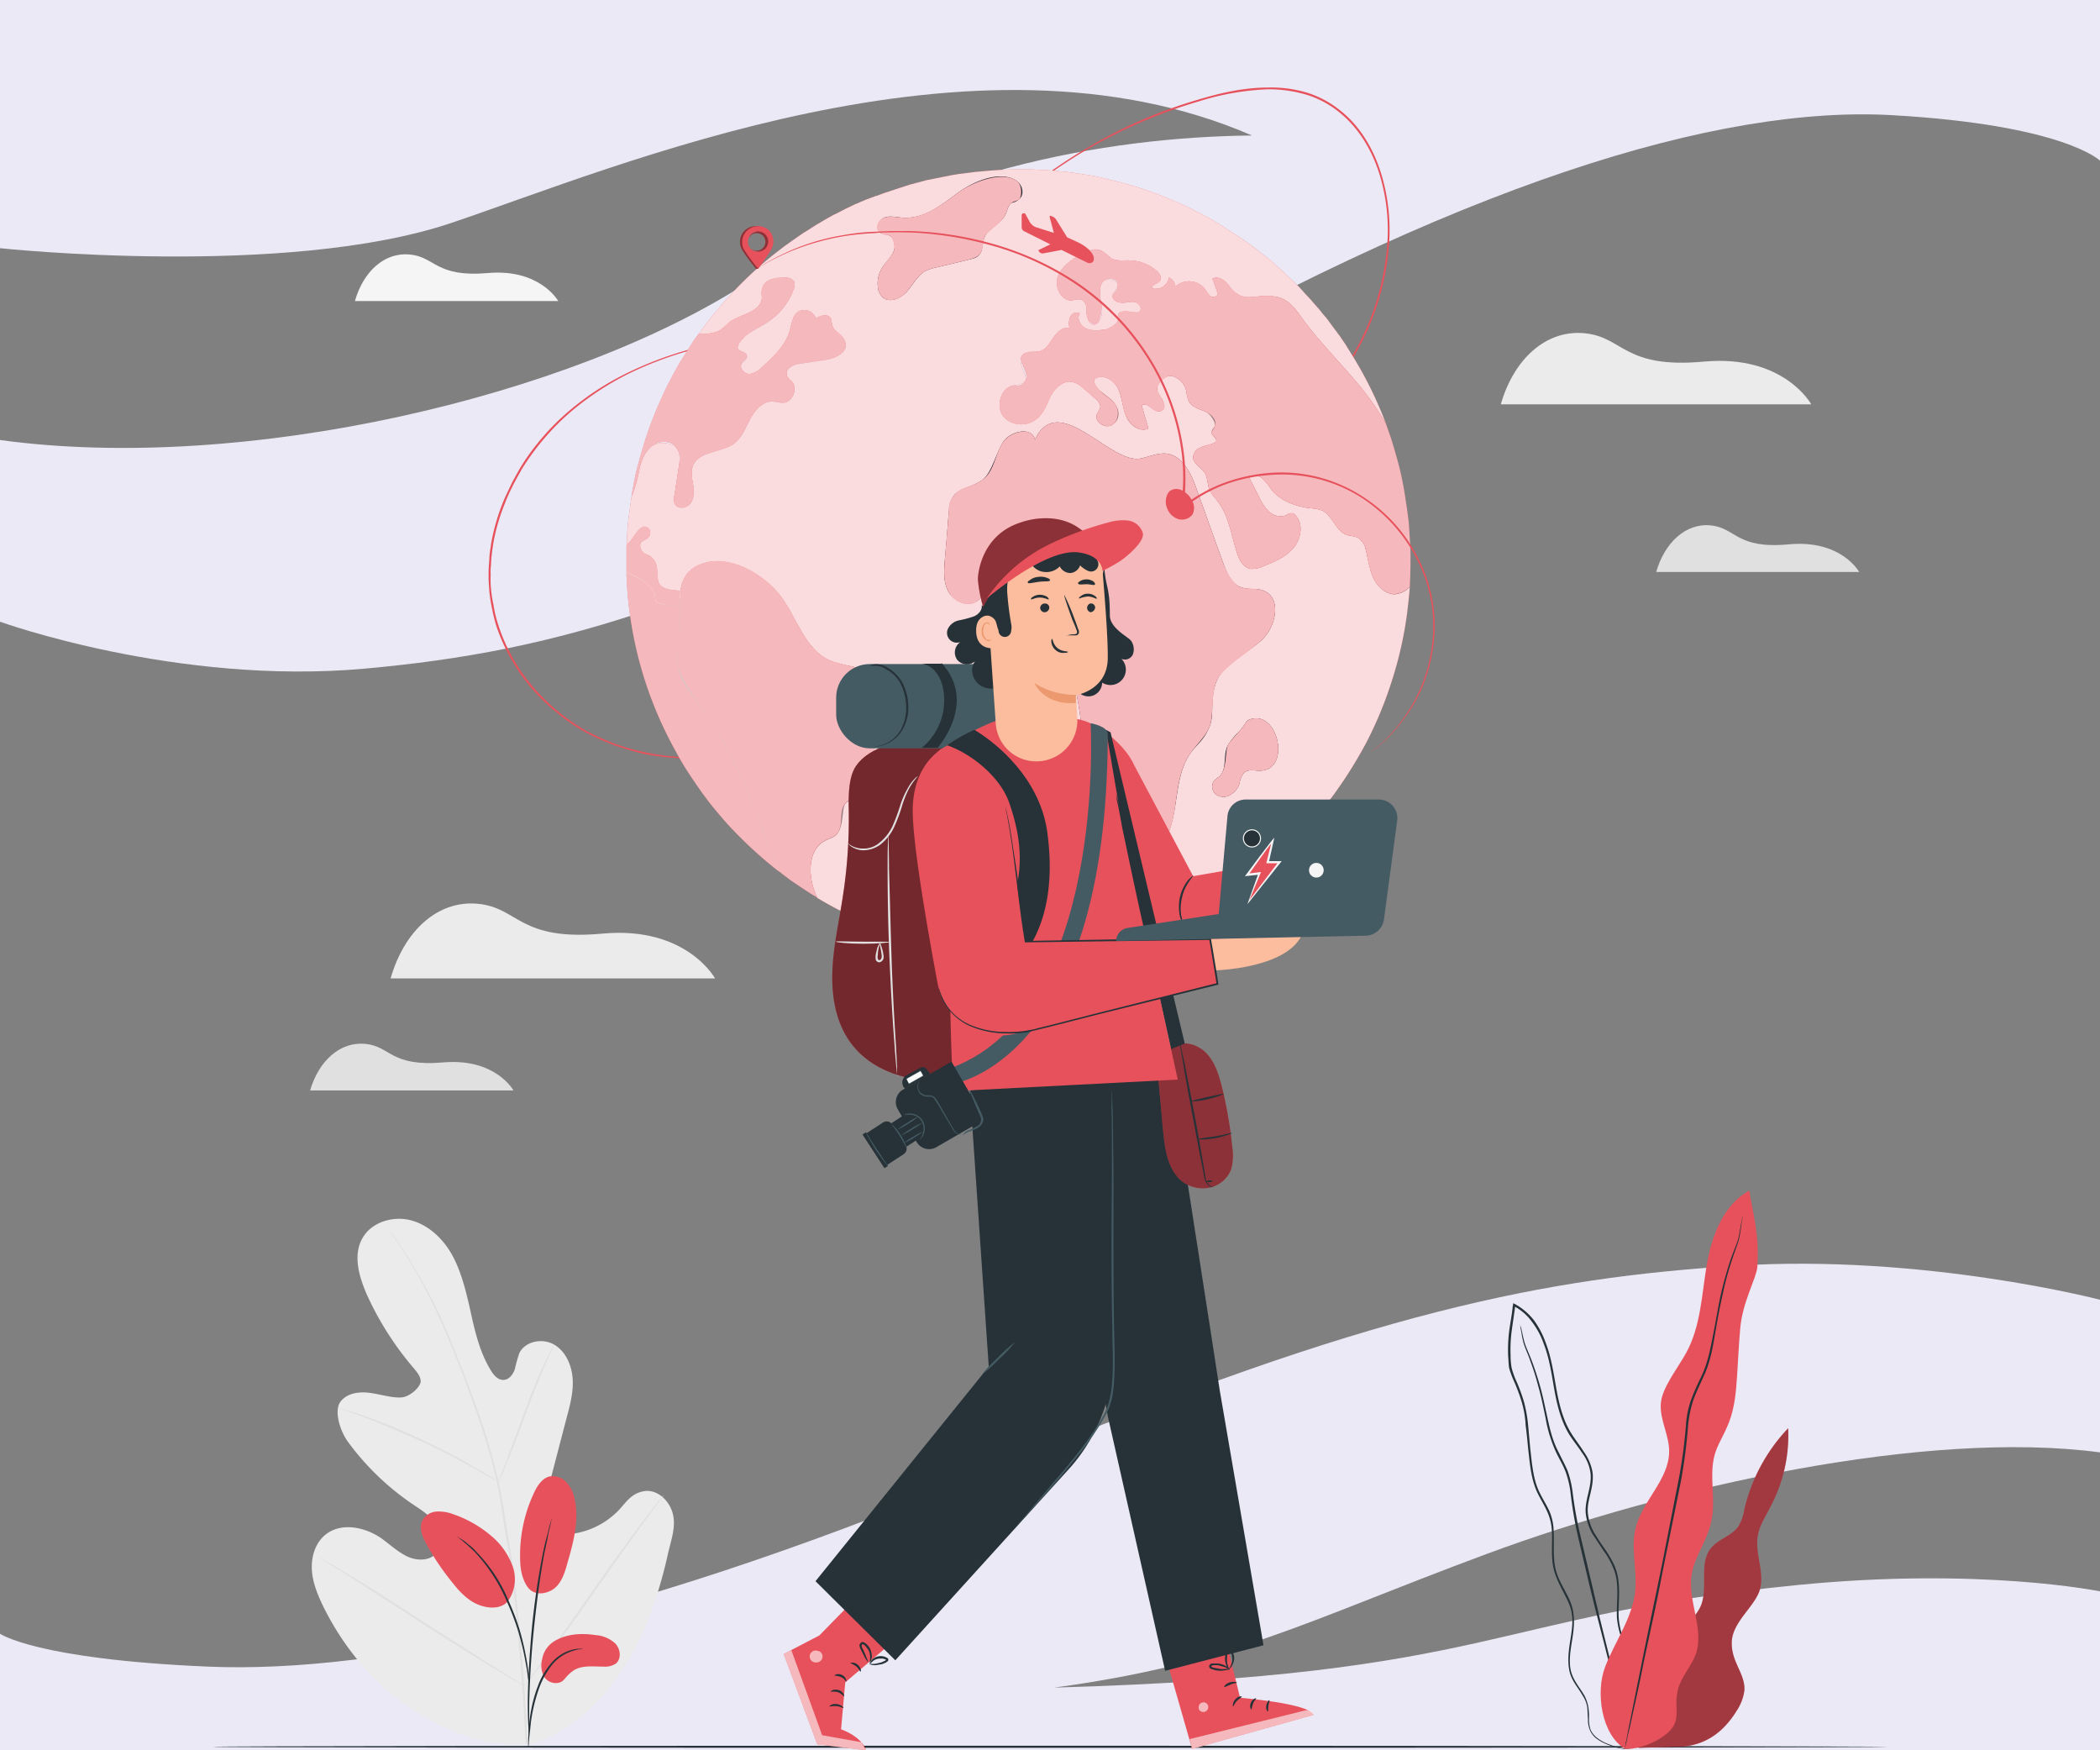 <?xml version="1.0" encoding="UTF-8"?>
<svg xmlns="http://www.w3.org/2000/svg" id="Layer_1" data-name="Layer 1" viewBox="0 0 600 500">
  <rect x="0" y="0" width="600" height="500" fill="#808080" stroke="none"/>
  <defs>
    <style>.cls-1{fill:#ebe9f5;}.cls-2{fill:#ebebeb;}.cls-3{fill:#e0e0e0;}.cls-4{fill:#f5f5f5;}.cls-5{fill:#263238;}.cls-6{fill:#e7515b;}.cls-7{opacity:0.8;}.cls-8{fill:#fff;}.cls-9{opacity:0.6;}.cls-10{opacity:0.4;}.cls-11{fill:#455b64;}.cls-12{opacity:0.5;}.cls-13{fill:#fbbd9d;}.cls-14{fill:#ec996f;}.cls-15{fill:#fafbfb;}.cls-16{opacity:0.3;}</style>
  </defs>
  <title>Web Development Blueprint</title>
  <path class="cls-1" d="M0,0V70.9s81.6,8.7,128.9-7.2,149.2-59.6,228.8-25C315,39.2,263.1,48.8,213.1,81S70.2,135.3,0,125.7v51.9S50.5,195.9,104.3,191s104.2-17.7,208.4-78.3S491.4,30.1,540.6,32.9s59.4,13,59.4,13V0Z"></path>
  <path class="cls-1" d="M600,500V454.6s-34.1-7-86.5-1.8c-89.5,8.9-84.8,25.6-212.3,29.3,51.3-7,71.6-18.9,123.6-38.2s125.7-35.6,175.2-29V371.3s-50.5-13.2-104.3-9.7-104.2,12.9-208.4,56.7S108.6,478.2,59.4,476.1,0,466.7,0,466.7V500Z"></path>
  <path class="cls-2" d="M152.4,498.1c22.8-8.4,33.6-32,38.5-54.5.9-3.8,2.3-7.6,1.3-11.3s-4.5-7-8.3-6.3-5.2,3.5-7.4,5.7a22.7,22.7,0,0,1-11,6.1c-2.7.6-5.9.6-7.9-1.3s-2.1-7.1-1.1-10.8l5.4-20.7c1-3.7,2-7.5,1.7-11.3s-2-7.7-5.3-9.6-8.2-1-9.9,2.4a39.6,39.6,0,0,0-1.3,4.6c-.5,1.5-1.6,3-3.2,3.1s-2.9-1.4-3.7-2.8c-2.9-4.7-4.3-10.2-5.5-15.6s-2.4-10.9-4.8-15.9-6.5-9.4-11.8-11.1-11.9.1-14.6,5-.9,10.9,1.3,16A88.4,88.4,0,0,0,118,390.6c1,1.2,2.1,2.4,2.2,3.9s-2.9,4.5-5.5,4.7-6-.9-9-1.3-6.5,0-8.4,2.5-.3,8.2,2.2,11.6a75.2,75.2,0,0,0,18.1,17.5c2.5,1.7,5.2,3.3,6.9,5.8s2.2,6.1.2,8.4-5.7,2.2-8.4.9-4.9-3.4-7.4-5.2c-4.7-3.2-11.4-4.6-15.9-1-2.9,2.3-4.1,6.3-3.9,10s1.7,7.3,3.3,10.6c5.8,11.7,14.4,22.1,25.3,29.2s21.7,11.1,34.7,9.9"></path>
  <path class="cls-3" d="M150.7,498.2c-.4-12.1-2.6-40.9-4.8-54.6-.5-3.5-1.1-6.9-1.6-10.2s-1.1-6.7-1.8-9.9a187.1,187.1,0,0,0-5.2-18.3c-2-5.7-4-11-6-16s-3.9-9.7-5.8-13.8a154.1,154.1,0,0,0-10.6-18.9c-1.4-2.1-2.6-3.7-3.4-4.8l-.9-1.2-.3-.4.2.4a9.2,9.2,0,0,1,.9,1.3l3.3,4.8a147.2,147.2,0,0,1,10.4,19c1.9,4.1,3.8,8.7,5.8,13.7s3.9,10.4,5.9,16.1a177.5,177.5,0,0,1,5.2,18.2c.7,3.2,1.2,6.5,1.7,9.9s1.1,6.7,1.7,10.1c2.1,13.8,4.3,42.5,4.8,54.6"></path>
  <path class="cls-3" d="M142.4,423.4a11.5,11.5,0,0,0,.7-1.5q.8-1.5,1.8-4.2c1.5-3.5,3.4-8.5,5.4-14s4-10.4,5.5-13.9c.8-1.8,1.4-3.2,1.9-4.2s.7-1.5.6-1.5l-.8,1.4-2,4.1c-1.7,3.5-3.7,8.4-5.7,13.9s-3.9,10.4-5.2,14.1c-.7,1.7-1.2,3.1-1.7,4.2A8.7,8.7,0,0,0,142.4,423.4Z"></path>
  <path class="cls-3" d="M96.5,402.1l.5.2,1.4.5,5.1,1.9c4.3,1.6,10.1,4,16.5,6.9s11.9,5.9,15.9,8.1l4.7,2.7,1.3.8.5.2-.4-.3a9.4,9.4,0,0,1-1.2-.9l-4.7-2.8c-3.9-2.3-9.5-5.3-15.9-8.3a159.2,159.2,0,0,0-16.6-6.8l-5.2-1.7-1.4-.4Z"></path>
  <path class="cls-3" d="M149.8,481.6l.5-.5,1.2-1.5,4.5-5.7c3.7-4.9,8.6-11.7,14-19.4s10.2-14.5,13.8-19.4l4.3-5.8,1.2-1.6.4-.6-.5.5-1.3,1.5c-1,1.4-2.6,3.3-4.4,5.7-3.7,4.9-8.7,11.8-14,19.4s-10.2,14.5-13.8,19.5l-4.4,5.8-1.1,1.5Z"></path>
  <path class="cls-3" d="M91,444.8l.6.4,1.7,1.1,6.3,3.9,20.6,13.3c8.1,5.2,15.4,9.8,20.8,13l6.4,3.8,1.7,1,.7.3-.6-.4-1.7-1.1-6.3-3.9L120.5,463c-8-5.2-15.3-9.9-20.7-13.1l-6.4-3.8-1.8-1Z"></path>
  <path class="cls-2" d="M111.6,279.5h92.7s-8.2-15-32.1-12.8-23.9-7.3-35.5-8.5S115.5,265.9,111.6,279.5Z"></path>
  <path class="cls-2" d="M428.8,115.5h88.7s-7.8-14.3-30.7-12.2-22.9-7-34-8.1S432.5,102.6,428.8,115.5Z"></path>
  <path class="cls-3" d="M473.2,163.4h58s-5.1-9.3-20.1-7.9-15-4.6-22.2-5.4S475.6,155,473.2,163.4Z"></path>
  <path class="cls-4" d="M101.4,86h58.1s-5.2-9.3-20.1-8-15-4.6-22.3-5.3S103.8,77.6,101.4,86Z"></path>
  <path class="cls-3" d="M88.6,311.5h58.1s-5.1-9.3-20.1-8-15-4.6-22.2-5.3S91.1,303,88.6,311.5Z"></path>
  <path class="cls-5" d="M539.1,499c0,.2-107.1.3-239.1.3s-239.1-.1-239.1-.3,107-.3,239.1-.3S539.1,498.9,539.1,499Z"></path>
  <path class="cls-6" d="M363.5,125.9l.4-.4,1.4-.9,2.2-1.6,2.8-2.3a45.7,45.7,0,0,0,3.4-3.1,47.2,47.2,0,0,0,3.8-3.9,73.4,73.4,0,0,0,18.8-43.2,54.2,54.2,0,0,0-2-20.2c-2-6.7-5.7-13.4-11.5-18.1a27.7,27.7,0,0,0-9.7-5.2,38.9,38.9,0,0,0-10.7-1.5,75.4,75.4,0,0,0-20,3.5,141.7,141.7,0,0,0-31.8,13.7,153,153,0,0,0-19.2,13.4l-4.8,4.1-1.2,1.1-.5.4.4-.4,1.2-1.2,4.8-4.2a133.9,133.9,0,0,1,19.1-13.5,137.2,137.2,0,0,1,31.8-13.9c6.3-1.9,13.1-3.5,20.2-3.5a36,36,0,0,1,10.8,1.4,28.7,28.7,0,0,1,9.9,5.3c6,4.8,9.7,11.7,11.7,18.5a55,55,0,0,1,2,20.4,73.1,73.1,0,0,1-10.9,32.7,75.1,75.1,0,0,1-8.1,10.6c-1.3,1.5-2.7,2.7-3.9,3.9s-2.4,2.2-3.4,3.1l-2.9,2.2c-.9.7-1.7,1.1-2.2,1.6l-1.4.9Z"></path>
  <path class="cls-6" d="M217.1,213.8a55.8,55.8,0,0,1-8.8,2.1,71.5,71.5,0,0,1-24.6-.6c-2.5-.6-5.2-1.4-7.9-2.3a71.7,71.7,0,0,1-8.1-3.6,57.9,57.9,0,0,1-15.3-12.2,53.8,53.8,0,0,1-10.7-18.7,56.6,56.6,0,0,1-1.3-5.6,37,37,0,0,1-.7-5.7c-.1-1-.1-2-.1-3s0-1.9.1-2.9.1-2,.2-3,.3-1.9.4-2.9a59.9,59.9,0,0,1,3.2-11.4c.7-1.8,1.6-3.6,2.4-5.3s.9-1.7,1.3-2.5l1.4-2.5a68.5,68.5,0,0,1,14.1-16.4,79.3,79.3,0,0,1,16.4-10.7,103.7,103.7,0,0,1,15.9-6.2,128,128,0,0,1,24.2-4.7c2.9-.3,5.2-.5,6.7-.5h0l-6.7.6a141.6,141.6,0,0,0-24.1,4.9,102.8,102.8,0,0,0-15.8,6.2A83,83,0,0,0,163,117.7,71.6,71.6,0,0,0,149.1,134l-1.4,2.5c-.4.8-.9,1.6-1.3,2.5a48.3,48.3,0,0,0-2.3,5.2,54.2,54.2,0,0,0-3.2,11.3c-.1.9-.3,1.9-.4,2.9a28.3,28.3,0,0,0-.2,2.9,14.3,14.3,0,0,0-.1,2.9,28,28,0,0,0,0,2.9,35.6,35.6,0,0,0,.8,5.7,33.9,33.9,0,0,0,1.3,5.5,51,51,0,0,0,10.5,18.5A57.1,57.1,0,0,0,167.9,209a71.7,71.7,0,0,0,8.1,3.6,66.2,66.2,0,0,0,7.8,2.2,67.1,67.1,0,0,0,24.5.8c2.9-.4,5.1-.9,6.6-1.2l1.7-.4Z"></path>
  <path class="cls-6" d="M392.3,164.9c-1.1-2.5-1.4-5.2-2.1-7.9a5.1,5.1,0,0,0-2.4-3.5,23,23,0,0,0-2.8-.6c-3.3-1-4.2-5.6-7.3-7.1a11.3,11.3,0,0,0-3.2-.6c-4.2-.5-8.5-2-11.2-5.3a19.2,19.2,0,0,0-2.6-3.2,3.2,3.2,0,0,0-3.8-.3l2.7,5.3a14.6,14.6,0,0,0,2.9,4.4,4.9,4.9,0,0,0,5,1.1,2.5,2.5,0,0,1,1.6-.6,1.5,1.5,0,0,1,1.1.7c2.3,2.5,1.5,6.7-.7,9.3s-5.5,3.9-8.7,5.2a7.1,7.1,0,0,1-3.5.7c-2.2-.4-3.4-2.8-4-5-1.5-4.7-2.2-9.9-5.1-13.9-.9-1.3-2.1-2.4-2.7-3.9s-.4-3.4-1.4-4.8-3.1-2.4-3.2-4.1a3.1,3.1,0,0,1,2-2.9c1.2-.6,2.4-.7,3.6-1.2s1-.5,1-1-1-1.1-1.3-1.8.5-1.5.9-2.2-1.1-3.5-2.9-4.2-3.8-1.3-4.6-3a9.2,9.2,0,0,1-.6-2.5,5.7,5.7,0,0,0-4.2-4.6c-2.1-.3-4.5,1.6-4.2,3.8s1.1,2.1,1.6,3.2.3,2.7-.8,3.1-3.6-2.9-5.2-1.7c.6,2.2,1.3,4.4,1.9,6.6-2.5,1.2-5.4-1-6.4-3.6s-1.1-5.4-2.3-7.9-4.6-4.3-6.8-2.5c-.1,3.1,4.1,4.4,5.9,6.9s1.2,4.9-.8,6.1-5.1-.9-4.3-3.1a8.1,8.1,0,0,0,1-2.1,3.7,3.7,0,0,0-1.6-2.5l-3.5-3a6.8,6.8,0,0,0-2.6-1.5c-2.4-.8-4.9,1.2-6.2,3.4s-2,4.8-3.8,6.6-7.4,2.8-9.8,0-1.2-8,2.3-9c1.4-.3,3.1-.3,3.8-1.5s-2.3-4.8-1.1-6.9,3.4-.9,5.3-1.5S300,98,301,96.4s2.7-3.1,4.6-2.7a5,5,0,0,1,.2-3.2,2,2,0,0,1,2.7-1c-.9,1.5.1,3.6,1.7,4.3s3.4.6,5.2.4,3.9-.9,4-2.6-.1-1.2.1-1.7c.8-2.1,4.6.8,6.1-.9s-.1-2.4-1.3-2.7-2.4.2-3.6.2-2.7-.6-2.8-1.8,1.3-2,1.5-3.2-3.2-2.5-4.4-.9-.7,3.8-.4,5.8.6,4.3-.9,5.7-2.2.4-2.7-.6a7.5,7.5,0,0,1-.6-3.3,2.7,2.7,0,0,0-1.6-2.7,6.6,6.6,0,0,0-2.4.3c-3.1.3-5.2-3.7-4.2-6.6s3.7-4.9,6.4-6.4,4.5-2.1,6.4-1a24.3,24.3,0,0,1,2.5,2c1.6.9,3.5.5,5.3.6a12.1,12.1,0,0,1,7.7,3c.8.7,1.5,1.9.9,2.8s-2.6,1.1-2.2,2.2a3.9,3.9,0,0,0,4.8-3.1,3,3,0,0,1,1.8,2.6,5.8,5.8,0,0,1,8.5.7,7.5,7.5,0,0,0,1.5,2c.7.5,2,.2,2.1-.6a2.4,2.4,0,0,0-.2-.8c-.4-1.2-.8-2.4-1.3-3.6,1.7-.9,3.6.5,4.7,2,4.2,5.6,7.2,2.2,13,3.1,4,.6,5.7,3.2,7.9,6.2,6.9,9.5,15.9,17.2,22.1,27.1a32.1,32.1,0,0,1,1.9,3.1l-.3-.8a112.4,112.4,0,0,0-9.1-18.4l-2.3-3.7L382.8,96l-2.1-2.8L379.1,91l-1.3-1.5a18.3,18.3,0,0,0-1.3-1.6L375,86.2l-.5-.6-1.6-1.7c-.1-.1-.1-.2-.2-.2l-.4-.5-1.4-1.5-2.4-2.3-2-1.9-1.8-1.6-1.8-1.6-2.3-1.8h0a76.3,76.3,0,0,0-6.7-4.9l-1.7-1.1-1.7-1.1-1.7-1.1L347,63.2l-1.4-.8-.7-.4-3.1-1.6-1.5-.8-2-.9-.3-.2-1.9-.8-2.6-1.1-3-1.2-3.3-1.2-3.5-1.1-3.5-1-7-1.7h-.1l-2.7-.5h-.2l-1.2-.2-5.1-.7h-.6l-1.5-.2-3.4-.2-3.6-.2H291c-3.4,0-6.7.2-9.9.5l-2.3.2-2.4.3-2.4.3-2.4.4-2,.4-5,1-2.2.6-2.3.6-3.7,1.2h0l-3,1h-.1l-3,1.1h-.1L247.5,57l-3.3,1.4-2.7,1.3-2.9,1.5h-.1l-2.7,1.5-2.7,1.6h0l-2.5,1.6-1,.6L227,68.3l-3.1,2.2-2.7,2.1a108.5,108.5,0,0,0-13.9,13.2L203,90.9c-1.2,1.5-2.3,3-3.4,4.6s-1.9,2.7-2.8,4.1c.9-1.4,1.8-2.8,2.8-4.1h.8a13.1,13.1,0,0,0,4.8-.8c1.3-.6,2.2-1.8,3.4-2.7,3.1-2.2,8.2-2.6,9-6.3.3-1.2,0-2.6.4-3.8s3.8-2.5,6.2-2.5a3,3,0,0,1,2.7,1.1,2.8,2.8,0,0,1-.1,2,18.9,18.9,0,0,1-8.2,10c-3,1.9-7.1,3.4-7.9,6.9.4,1.2,2.6,1.1,2.7,2.3s-1.1,1.5-1.6,2.4.9,2.9,2.4,2.8a6.3,6.3,0,0,0,3.7-2.1c3.3-3,6.7-6.2,7.8-10.5.5-1.7.7-3.8,2.1-5a3.5,3.5,0,0,1,5.3,1.7c1.4-.8,3.6-1.4,4.3.1a8.6,8.6,0,0,1,.3,1.7c.5,2.2,3.6,3.3,3.9,5.5s-3,4.1-5.7,4.5l-7.2,1.1a5.9,5.9,0,0,0-2.9,1,2.2,2.2,0,0,0-.9,2.7,5,5,0,0,0,1.2,1.3c2,2,.4,6.1-2.4,6.2a28.9,28.9,0,0,1-2.9-.4c-2.8-.1-5.1,2.4-6.4,4.9s-2.4,5.4-4.6,7.1c-3.7,2.7-10,2.1-11.8,6.3-.7,1.7-.3,3.6,0,5.4s.4,3.9-.7,5.4-3.8,1.8-4.5.1a3.1,3.1,0,0,1-.1-2.3l1.2-7.9c.3-2,.6-4.1-.6-5.7s-5.2-2.1-7.3-.3-3,4.6-3.5,7.3a37.3,37.3,0,0,1-2.1,7.1h0l-.9,6.6c-.2,2.3-.4,4.6-.4,7l.9-.9c1.1-1.1,3.3-6,5.4-3.6a1.8,1.8,0,0,1,0,2.2c-.6.8-1.9,1-2.4,1.8a2.6,2.6,0,0,0,1.2,3c1,.7,2.2,1.1,2.8,2.1s.1,4.7,1.4,6.6,3.3,1.7,5.3,1.9l.7.2c.5-3.9,2.4-7.1,7.7-8.3,7.3-1.7,17,4.4,21.1,9.9s6.8,15,13.8,18.1c5.1,2.2,12.3,1.4,14.7,6.3s-1.6,9.5-2.2,14.4c-.3,3.2.7,6.4,1,9.7s-.8,7-3.7,8.4-3.7.7-5.1,1.9-.4,6.8-2.8,9.1c-.8.8-1.9,1-3,1.6-5.3,2.6-5.1,10.4-2.7,15.8l.3.6a109.1,109.1,0,0,0,25.2,11.1,111.7,111.7,0,0,0,84.9-8.3h0a100.3,100.3,0,0,0,9.9-6,113.9,113.9,0,0,0,13.9-11,101.8,101.8,0,0,0,8.5-8.9c1.9-2.2,3.7-4.4,5.4-6.7l2.5-3.6a127.4,127.4,0,0,0,6.7-11.2,111,111,0,0,0,7.2-17.5,109.2,109.2,0,0,0,4.3-19c.3-2.5.6-5.1.8-7.7a6.6,6.6,0,0,1-4.5,2.1C395.6,169.6,393.4,167.4,392.3,164.9Z"></path>
  <g class="cls-7">
    <path class="cls-8" d="M392.3,164.9c-1.1-2.5-1.4-5.2-2.1-7.9a5.1,5.1,0,0,0-2.4-3.5,23,23,0,0,0-2.8-.6c-3.3-1-4.2-5.6-7.3-7.1a11.3,11.3,0,0,0-3.2-.6c-4.2-.5-8.5-2-11.2-5.3a19.2,19.2,0,0,0-2.6-3.2,3.2,3.2,0,0,0-3.8-.3l2.7,5.3a14.6,14.6,0,0,0,2.9,4.4,4.9,4.9,0,0,0,5,1.1,2.5,2.5,0,0,1,1.6-.6,1.5,1.5,0,0,1,1.1.7c2.3,2.5,1.5,6.7-.7,9.3s-5.5,3.9-8.7,5.2a7.1,7.1,0,0,1-3.5.7c-2.2-.4-3.4-2.8-4-5-1.5-4.7-2.2-9.9-5.1-13.9-.9-1.3-2.1-2.4-2.7-3.9s-.4-3.4-1.4-4.8-3.1-2.4-3.2-4.1a3.1,3.1,0,0,1,2-2.9c1.2-.6,2.4-.7,3.6-1.2s1-.5,1-1-1-1.1-1.3-1.8.5-1.5.9-2.2-1.1-3.5-2.9-4.2-3.8-1.3-4.6-3a9.2,9.2,0,0,1-.6-2.5,5.7,5.7,0,0,0-4.2-4.6c-2.1-.3-4.5,1.6-4.2,3.8s1.1,2.1,1.6,3.2.3,2.7-.8,3.1-3.6-2.9-5.2-1.7c.6,2.2,1.3,4.4,1.9,6.6-2.5,1.2-5.4-1-6.4-3.6s-1.1-5.4-2.3-7.9-4.6-4.3-6.8-2.5c-.1,3.1,4.1,4.4,5.9,6.9s1.2,4.9-.8,6.1-5.1-.9-4.3-3.1a8.1,8.1,0,0,0,1-2.1,3.7,3.7,0,0,0-1.6-2.5l-3.5-3a6.8,6.8,0,0,0-2.6-1.5c-2.4-.8-4.9,1.2-6.2,3.4s-2,4.8-3.8,6.6-7.4,2.8-9.8,0-1.2-8,2.3-9c1.4-.3,3.1-.3,3.8-1.5s-2.3-4.8-1.1-6.9,3.4-.9,5.3-1.5S300,98,301,96.4s2.7-3.1,4.6-2.7a5,5,0,0,1,.2-3.2,2,2,0,0,1,2.7-1c-.9,1.5.1,3.6,1.7,4.3s3.4.6,5.2.4,3.9-.9,4-2.6-.1-1.2.1-1.7c.8-2.1,4.6.8,6.1-.9s-.1-2.4-1.3-2.7-2.4.2-3.6.2-2.7-.6-2.8-1.8,1.3-2,1.5-3.2-3.2-2.5-4.4-.9-.7,3.8-.4,5.8.6,4.3-.9,5.7-2.2.4-2.7-.6a7.5,7.5,0,0,1-.6-3.3,2.7,2.7,0,0,0-1.6-2.7,6.6,6.6,0,0,0-2.4.3c-3.1.3-5.2-3.7-4.2-6.6s3.7-4.9,6.4-6.4,4.5-2.1,6.4-1a24.3,24.3,0,0,1,2.5,2c1.6.9,3.5.5,5.3.6a12.1,12.1,0,0,1,7.7,3c.8.7,1.5,1.9.9,2.8s-2.6,1.1-2.2,2.2a3.9,3.9,0,0,0,4.8-3.1,3,3,0,0,1,1.8,2.6,5.8,5.8,0,0,1,8.5.7,7.5,7.5,0,0,0,1.5,2c.7.5,2,.2,2.1-.6a2.4,2.4,0,0,0-.2-.8c-.4-1.2-.8-2.4-1.3-3.6,1.7-.9,3.6.5,4.7,2,4.2,5.6,7.2,2.2,13,3.1,4,.6,5.7,3.2,7.9,6.2,6.9,9.5,15.9,17.2,22.1,27.1a32.1,32.1,0,0,1,1.9,3.1l-.3-.8a112.4,112.4,0,0,0-9.1-18.4l-2.3-3.7L382.8,96l-2.1-2.8L379.1,91l-1.3-1.5a18.3,18.3,0,0,0-1.3-1.6L375,86.2l-.5-.6-1.6-1.7c-.1-.1-.1-.2-.2-.2l-.4-.5-1.4-1.5-2.4-2.3-2-1.9-1.8-1.6-1.8-1.6-2.3-1.8h0a76.3,76.3,0,0,0-6.7-4.9l-1.7-1.1-1.7-1.1-1.7-1.1L347,63.2l-1.4-.8-.7-.4-3.1-1.6-1.5-.8-2-.9-.3-.2-1.9-.8-2.6-1.1-3-1.2-3.3-1.2-3.5-1.1-3.5-1-7-1.7h-.1l-2.7-.5h-.2l-1.2-.2-5.1-.7h-.6l-1.5-.2-3.4-.2-3.6-.2H291c-3.4,0-6.7.2-9.9.5l-2.3.2-2.4.3-2.4.3-2.4.4-2,.4-5,1-2.2.6-2.3.6-3.7,1.2h0l-3,1h-.1l-3,1.1h-.1L247.5,57l-3.3,1.4-2.7,1.3-2.9,1.5h-.1l-2.7,1.5-2.7,1.6h0l-2.5,1.6-1,.6L227,68.3l-3.1,2.2-2.7,2.1a108.5,108.5,0,0,0-13.9,13.2L203,90.9c-1.2,1.5-2.3,3-3.4,4.6s-1.9,2.7-2.8,4.1c.9-1.4,1.8-2.8,2.8-4.1h.8a13.1,13.1,0,0,0,4.8-.8c1.3-.6,2.2-1.8,3.4-2.7,3.1-2.2,8.2-2.6,9-6.3.3-1.2,0-2.6.4-3.8s3.8-2.5,6.2-2.5a3,3,0,0,1,2.7,1.1,2.8,2.8,0,0,1-.1,2,18.9,18.9,0,0,1-8.2,10c-3,1.9-7.1,3.4-7.9,6.9.4,1.2,2.6,1.1,2.7,2.3s-1.1,1.5-1.6,2.4.9,2.9,2.4,2.8a6.3,6.3,0,0,0,3.7-2.1c3.3-3,6.7-6.2,7.8-10.5.5-1.7.7-3.8,2.1-5a3.5,3.5,0,0,1,5.3,1.7c1.4-.8,3.6-1.4,4.3.1a8.6,8.6,0,0,1,.3,1.7c.5,2.2,3.6,3.3,3.9,5.5s-3,4.1-5.7,4.5l-7.2,1.1a5.9,5.9,0,0,0-2.9,1,2.2,2.2,0,0,0-.9,2.7,5,5,0,0,0,1.2,1.3c2,2,.4,6.1-2.4,6.2a28.9,28.9,0,0,1-2.9-.4c-2.8-.1-5.1,2.4-6.4,4.9s-2.4,5.4-4.6,7.1c-3.7,2.7-10,2.1-11.8,6.3-.7,1.7-.3,3.6,0,5.4s.4,3.9-.7,5.4-3.8,1.8-4.5.1a3.1,3.1,0,0,1-.1-2.3l1.2-7.9c.3-2,.6-4.1-.6-5.7s-5.2-2.1-7.3-.3-3,4.6-3.5,7.3a37.3,37.3,0,0,1-2.1,7.1h0l-.9,6.6c-.2,2.3-.4,4.6-.4,7l.9-.9c1.1-1.1,3.3-6,5.4-3.6a1.8,1.8,0,0,1,0,2.2c-.6.8-1.9,1-2.4,1.8a2.6,2.6,0,0,0,1.2,3c1,.7,2.2,1.1,2.8,2.1s.1,4.7,1.4,6.6,3.3,1.7,5.3,1.9l.7.2c.5-3.9,2.4-7.1,7.7-8.3,7.3-1.7,17,4.4,21.1,9.9s6.8,15,13.8,18.1c5.1,2.2,12.3,1.4,14.7,6.3s-1.6,9.5-2.2,14.4c-.3,3.2.7,6.4,1,9.7s-.8,7-3.7,8.4-3.7.7-5.1,1.9-.4,6.8-2.8,9.1c-.8.8-1.9,1-3,1.6-5.3,2.6-5.1,10.4-2.7,15.8l.3.6a109.1,109.1,0,0,0,25.2,11.1,111.7,111.7,0,0,0,84.9-8.3h0a100.3,100.3,0,0,0,9.9-6,113.9,113.9,0,0,0,13.9-11,101.8,101.8,0,0,0,8.5-8.9c1.9-2.2,3.7-4.4,5.4-6.7l2.5-3.6a127.4,127.4,0,0,0,6.7-11.2,111,111,0,0,0,7.2-17.5,109.2,109.2,0,0,0,4.3-19c.3-2.5.6-5.1.8-7.7a6.6,6.6,0,0,1-4.5,2.1C395.6,169.6,393.4,167.4,392.3,164.9Z"></path>
  </g>
  <path class="cls-5" d="M264.2,77.5c-2.2,1.4-3.4,3.9-5.1,5.8s-4.8,3.3-6.8,1.7a4.5,4.5,0,0,1-1.5-3.3,8.2,8.2,0,0,1,1.2-5.1c1-1.6,2.4-2.8,3.2-4.5s.7-4-1-4.8-2-.3-2.8-.9-.4-3.5,1.2-4.2,3.6-.1,5.4,0c6.5.4,11.2-3.9,16.1-7.4s11.9-6,16.3-3.2c1.8,1.2,2.4,4,.8,5.3s-1.8.7-2.5,1.3-.9,2-1.4,3c-1.2,2.6-4.7,3.6-5.9,6.3s-.4,3.6-1.4,5-2.3,1.4-3.7,1.8l-8.4,2A14.6,14.6,0,0,0,264.2,77.5Z"></path>
  <path class="cls-5" d="M339.9,215.5c-2.8,4.2-3.3,9.5-4.1,14.5s-2.1,10.4-5.9,13.7-11,3.1-13.1-1.5c-1.2-2.5-.6-5.5-1.2-8.2s-3.6-6.2-4.9-9.5a25.4,25.4,0,0,1-1.2-9.1c-.5-16.7-4.6-34.2-16-46.5a10.9,10.9,0,0,0-5-3.5,6.2,6.2,0,0,0-6.5,2.3c-1,1.2-1.4,2.7-2.6,3.8s-6.6.6-8.3-2.3-1.4-6.4-1.1-9.7.7-8.1,1-12.2c.2-2.1.4-4.4,1.8-6s5.6-2.4,8-4.3,3.6-6.9,5.6-10.4,8.4-4.9,9.3-1c6.7-14.2,21.4,7,30.1,5.4,2.6-.5,5.1-1.7,7.6-1.4,4.5.7,6.9,5.6,8.4,9.9,2.6,7.2,5.1,14.3,7.7,21.4,1,2.8,2.2,5.8,4.9,6.8s4.5.2,6.5,1c5.5,2,3.7,10.6-.7,14.4s-10.6,6.3-12.7,11.7-.3,9-2,13S341.7,212.8,339.9,215.5Z"></path>
  <path class="cls-5" d="M360.8,220.1c-1.8.3-3.9-.6-5.3.6a5.6,5.6,0,0,0-1.3,2.8,5.5,5.5,0,0,1-2.6,3.5,3.6,3.6,0,0,1-4.1,0,2.9,2.9,0,0,1-.6-4,15.8,15.8,0,0,1,1.5-1.2c2.4-2.3.8-6.5,2.6-9.2s2.8-3.2,4-4.8,1.2-2.2,2.9-2.5C365.2,203.8,368.5,219,360.8,220.1Z"></path>
  <path class="cls-6" d="M193.6,189.7c-.4-3.2.7-6.4.7-9.7s-.1-4.5-.1-6.8a37.2,37.2,0,0,1-5.7-.8,2.2,2.2,0,0,1-1.1-.5,2.5,2.5,0,0,1-.2-1.2c-.1-2.5-2.6-4.2-4.7-5.5a28.1,28.1,0,0,0-3.5-1.7v.8a111.3,111.3,0,0,0,14,50.2c1.1,2.1,2.3,4.1,3.6,6.1s3.2,4.8,4.9,7.1,3.4,4.3,5.2,6.4,5.1,5.5,7.9,8.1,5.1,4.5,7.7,6.6c-6.1-16.4-11.8-33.2-22.3-47.2C197.3,198,194.1,194.2,193.6,189.7Z"></path>
  <path class="cls-5" d="M179,158.2v0Z"></path>
  <g class="cls-9">
    <path class="cls-5" d="M228.6,253.3l2.9,1.9,2,1.2-2-1.2Z"></path>
  </g>
  <path class="cls-6" d="M360.2,183.1c4.4-3.8,6.2-12.4.7-14.4-2-.8-4.4-.2-6.5-1s-3.9-4-4.9-6.8c-2.6-7.1-5.1-14.2-7.7-21.4-1.5-4.3-3.9-9.2-8.4-9.9-2.5-.3-5,.9-7.6,1.4-8.7,1.6-23.4-19.6-30.1-5.4-.9-3.9-7.2-2.4-9.3,1s-2.4,8.1-5.6,10.4-6,2-8,4.3-1.6,3.9-1.8,6c-.3,4.1-.7,8.2-1,12.2s-.5,6.8,1.1,9.7,5.9,4.5,8.3,2.3,1.6-2.6,2.6-3.8a6.2,6.2,0,0,1,6.5-2.3,10.9,10.9,0,0,1,5,3.5c11.4,12.3,15.5,29.8,16,46.5a25.4,25.4,0,0,0,1.2,9.1c1.3,3.3,4.1,6,4.9,9.5s0,5.7,1.2,8.2c2.1,4.6,9.2,4.8,13.1,1.5s5.2-8.7,5.9-13.7,1.3-10.3,4.1-14.5c1.8-2.7,4.3-4.8,5.6-7.7s.4-8.8,2-13S355.8,187,360.2,183.1Z"></path>
  <g class="cls-9">
    <path class="cls-5" d="M179.1,155.6h0a1.3,1.3,0,0,0-.1.6v0A1.3,1.3,0,0,1,179.1,155.6Z"></path>
  </g>
  <g class="cls-9">
    <path class="cls-5" d="M179,161.9v1.6h0Z"></path>
  </g>
  <path class="cls-6" d="M194.4,168.9l-.7-.2c-2-.2-4.3-.3-5.3-1.9s-.1-4.7-1.4-6.6-1.8-1.4-2.8-2.1a2.6,2.6,0,0,1-1.2-3c.5-.8,1.8-1,2.4-1.8a1.8,1.8,0,0,0,0-2.2c-2.1-2.4-4.3,2.5-5.4,3.6l-.9.9h0a1.3,1.3,0,0,0-.1.6v7.3a28.1,28.1,0,0,1,3.5,1.7c2.1,1.3,4.6,3,4.7,5.5a2.5,2.5,0,0,0,.2,1.2,2.2,2.2,0,0,0,1.1.5,37.2,37.2,0,0,0,5.7.8"></path>
  <path class="cls-6" d="M194.2,173.2c0,2.3.2,4.6.1,6.8s-1.1,6.5-.7,9.7,3.7,8.3,6.4,11.9c10.5,14,16.2,30.8,22.3,47.2h.1l3.4,2.6,2.8,1.9,2.9,1.9,2,1.2-.3-.6c-2.4-5.4-2.6-13.2,2.7-15.8,1.1-.6,2.2-.8,3-1.6,2.4-2.3.5-6.9,2.8-9.1s3.4-1.2,5.1-1.9,3.9-5.2,3.7-8.4-1.3-6.5-1-9.7c.6-4.9,4.4-9.9,2.2-14.4s-9.6-4.1-14.7-6.3c-7-3.1-9.2-11.9-13.8-18.1s-13.8-11.6-21.1-9.9c-5.3,1.2-7.2,4.4-7.7,8.3"></path>
  <path class="cls-6" d="M186,127.6c2.1-1.8,5.7-2,7.3.3s.9,3.7.6,5.7l-1.2,7.9a3.1,3.1,0,0,0,.1,2.3c.7,1.7,3.5,1.4,4.5-.1s1-3.6.7-5.4-.7-3.7,0-5.4c1.8-4.2,8.1-3.6,11.8-6.3,2.2-1.7,3.2-4.6,4.6-7.1s3.6-5,6.4-4.9a28.9,28.9,0,0,0,2.9.4c2.8-.1,4.4-4.2,2.4-6.2a5,5,0,0,1-1.2-1.3,2.2,2.2,0,0,1,.9-2.7,5.9,5.9,0,0,1,2.9-1l7.2-1.1c2.7-.4,6.1-1.8,5.7-4.5s-3.4-3.3-3.9-5.5a8.6,8.6,0,0,0-.3-1.7c-.7-1.5-2.9-.9-4.3-.1a3.5,3.5,0,0,0-5.3-1.7c-1.4,1.2-1.6,3.3-2.1,5-1.1,4.3-4.5,7.5-7.8,10.5a6.3,6.3,0,0,1-3.7,2.1c-1.5.1-3-1.5-2.4-2.8s1.8-1.4,1.6-2.4-2.3-1.1-2.7-2.3c.8-3.5,4.9-5,7.9-6.9a18.9,18.9,0,0,0,8.2-10,2.8,2.8,0,0,0,.1-2,3,3,0,0,0-2.7-1.1c-2.4,0-5.3.3-6.2,2.5s-.1,2.6-.4,3.8c-.8,3.7-5.9,4.1-9,6.3-1.2.9-2.1,2.1-3.4,2.7a13.1,13.1,0,0,1-4.8.8h-.8c-1,1.3-1.9,2.7-2.8,4.1l-2.7,4.3a114.8,114.8,0,0,0-9.7,21.7c-.8,2.6-1.6,5.3-2.3,8s-1.2,5.5-1.7,8.4a37.3,37.3,0,0,0,2.1-7.1C183,132.2,183.9,129.4,186,127.6Z"></path>
  <path class="cls-6" d="M280,72.5c1-1.4.7-3.4,1.4-5s4.7-3.7,5.9-6.3c.5-1,.6-2.2,1.4-3s1.8-.7,2.5-1.3,1-4.1-.8-5.3c-4.4-2.8-12.5.5-16.3,3.2s-9.6,7.8-16.1,7.4c-1.8-.1-3.7-.6-5.4,0s-2.7,3.2-1.2,4.2,1.9.5,2.8.9,1.9,3.2,1,4.8S253,75,252,76.6a8.2,8.2,0,0,0-1.2,5.1,4.5,4.5,0,0,0,1.5,3.3c2,1.6,5.1.3,6.8-1.7s2.9-4.4,5.1-5.8a14.6,14.6,0,0,1,3.7-1.2l8.4-2C277.7,73.9,279.1,73.6,280,72.5Z"></path>
  <g class="cls-9">
    <path class="cls-5" d="M396,121.1l1.5,4.3-1.5-4.3Z"></path>
  </g>
  <path class="cls-6" d="M403,158.7c0-1.6-.1-3.2-.2-4.8l-.3-4.7c-.2-1.3-.3-2.6-.5-3.8l-.6-4a88.7,88.7,0,0,0-2.6-11.6c-.4-1.5-.9-3-1.3-4.4l-1.5-4.3h0a32.1,32.1,0,0,0-1.9-3.1c-6.2-9.9-15.2-17.6-22.1-27.1-2.2-3-3.9-5.6-7.9-6.2-5.8-.9-8.8,2.5-13-3.1-1.1-1.5-3-2.9-4.7-2,.5,1.2.9,2.4,1.3,3.6a2.4,2.4,0,0,1,.2.8c-.1.8-1.4,1.1-2.1.6a7.5,7.5,0,0,1-1.5-2,5.8,5.8,0,0,0-8.5-.7,3,3,0,0,0-1.8-2.6,3.9,3.9,0,0,1-4.8,3.1c-.4-1.1,1.6-1.3,2.2-2.2s-.1-2.1-.9-2.8a12.1,12.1,0,0,0-7.7-3c-1.8-.1-3.7.3-5.3-.6a24.3,24.3,0,0,0-2.5-2c-1.9-1.1-4.4-.1-6.4,1s-5.5,3.4-6.4,6.4,1.1,6.9,4.2,6.6a6.6,6.6,0,0,1,2.4-.3,2.7,2.7,0,0,1,1.6,2.7,7.5,7.5,0,0,0,.6,3.3c.5,1,2.1,1.5,2.7.6s1.3-3.7.9-5.7-.7-4.2.4-5.8,4.6-1.1,4.4.9-1.5,2-1.5,3.2,1.6,1.8,2.8,1.8,2.4-.5,3.6-.2,2.1,1.8,1.3,2.7-5.3-1.2-6.1.9c-.2.5,0,1.1-.1,1.7s-2.3,2.4-4,2.6-3.6.4-5.2-.4-2.6-2.8-1.7-4.3a2,2,0,0,0-2.7,1,5,5,0,0,0-.2,3.2c-1.9-.4-3.5,1.2-4.6,2.7s-2.1,3.4-3.8,3.9-4.3-.2-5.3,1.5,2.3,4.8,1.1,6.9-2.4,1.2-3.8,1.5c-3.5,1-4.8,6.3-2.3,9s7.3,2.7,9.8,0,2.5-4.4,3.8-6.6,3.8-4.2,6.2-3.4a6.8,6.8,0,0,1,2.6,1.5l3.5,3a3.7,3.7,0,0,1,1.6,2.5,8.1,8.1,0,0,1-1,2.1c-.8,2.2,2.4,4.2,4.3,3.1s2.2-4.2.8-6.1-6-3.8-5.9-6.9c2.2-1.8,5.5,0,6.8,2.5s1.2,5.4,2.3,7.9,3.9,4.8,6.4,3.6c-.6-2.2-1.3-4.4-1.9-6.6,1.6-1.2,3.3,2.2,5.2,1.7s1.3-2,.8-3.1-1.4-2-1.6-3.2,2.1-4.1,4.2-3.8A5.7,5.7,0,0,1,339,112a9.2,9.2,0,0,0,.6,2.5c.8,1.7,2.9,2.3,4.6,3s3.6,2.4,2.9,4.2-1.2,1.5-.9,2.2,1.3,1,1.3,1.8-.5.8-1,1-2.4.6-3.6,1.2a3.1,3.1,0,0,0-2,2.9c.1,1.7,2.2,2.6,3.2,4.1s.8,3.2,1.4,4.8,1.8,2.6,2.7,3.9c2.9,4,3.6,9.2,5.1,13.9.6,2.2,1.8,4.6,4,5a7.1,7.1,0,0,0,3.5-.7c3.2-1.3,6.5-2.6,8.7-5.2s3-6.8.7-9.3a1.5,1.5,0,0,0-1.1-.7,2.5,2.5,0,0,0-1.6.6,4.9,4.9,0,0,1-5-1.1,14.6,14.6,0,0,1-2.9-4.4l-2.7-5.3a3.2,3.2,0,0,1,3.8.3,19.2,19.2,0,0,1,2.6,3.2c2.7,3.3,7,4.8,11.2,5.3a11.3,11.3,0,0,1,3.2.6c3.1,1.5,4,6.1,7.3,7.1a23,23,0,0,1,2.8.6,5.1,5.1,0,0,1,2.4,3.5c.7,2.7,1,5.4,2.1,7.9s3.3,4.7,6,4.8a6.6,6.6,0,0,0,4.5-2.1h0c.1-2.4.2-4.9.2-7.3Z"></path>
  <path class="cls-6" d="M357.9,205.3c-1.7.3-2,1.3-2.9,2.5s-2.9,3.2-4,4.8-.2,6.9-2.6,9.2a15.8,15.8,0,0,0-1.5,1.2,2.9,2.9,0,0,0,.6,4,3.6,3.6,0,0,0,4.1,0,5.5,5.5,0,0,0,2.6-3.5,5.6,5.6,0,0,1,1.3-2.8c1.4-1.2,3.5-.3,5.3-.6C368.5,219,365.2,203.8,357.9,205.3Z"></path>
  <g class="cls-9">
    <path class="cls-8" d="M360.2,183.1c4.4-3.8,6.2-12.4.7-14.4-2-.8-4.4-.2-6.5-1s-3.9-4-4.9-6.8c-2.6-7.1-5.1-14.2-7.7-21.4-1.5-4.3-3.9-9.2-8.4-9.9-2.5-.3-5,.9-7.6,1.4-8.7,1.6-23.4-19.6-30.1-5.4-.9-3.9-7.2-2.4-9.3,1s-2.4,8.1-5.6,10.4-6,2-8,4.3-1.6,3.9-1.8,6c-.3,4.1-.7,8.2-1,12.2s-.5,6.8,1.1,9.7,5.9,4.5,8.3,2.3,1.6-2.6,2.6-3.8a6.2,6.2,0,0,1,6.5-2.3,10.9,10.9,0,0,1,5,3.5c11.4,12.3,15.5,29.8,16,46.5a25.4,25.4,0,0,0,1.2,9.1c1.3,3.3,4.1,6,4.9,9.5s0,5.7,1.2,8.2c2.1,4.6,9.2,4.8,13.1,1.5s5.2-8.7,5.9-13.7,1.3-10.3,4.1-14.5c1.8-2.7,4.3-4.8,5.6-7.7s.4-8.8,2-13S355.8,187,360.2,183.1Z"></path>
  </g>
  <g class="cls-9">
    <path class="cls-8" d="M222.3,248.8h.1l3.4,2.6,2.8,1.9,2.9,1.9,2,1.2-.3-.6c-2.4-5.4-2.6-13.2,2.7-15.8,1.1-.6,2.2-.8,3-1.6,2.4-2.3.5-6.9,2.8-9.1s3.4-1.2,5.1-1.9,3.9-5.2,3.7-8.4-1.3-6.5-1-9.7c.6-4.9,4.4-9.9,2.2-14.4s-9.6-4.1-14.7-6.3c-7-3.1-9.2-11.9-13.8-18.1s-13.8-11.6-21.1-9.9c-5.3,1.2-7.2,4.4-7.7,8.3l-.7-.2c-2-.2-4.3-.3-5.3-1.9s-.1-4.7-1.4-6.6-1.8-1.4-2.8-2.1a2.6,2.6,0,0,1-1.2-3c.5-.8,1.8-1,2.4-1.8a1.8,1.8,0,0,0,0-2.2c-2.1-2.4-4.3,2.5-5.4,3.6l-.9.9h0a1.3,1.3,0,0,0-.1.6v8.1a111.3,111.3,0,0,0,14,50.2c1.1,2.1,2.3,4.1,3.6,6.1s3.2,4.8,4.9,7.1,3.4,4.3,5.2,6.4,5.1,5.5,7.9,8.1,5.1,4.5,7.7,6.6"></path>
  </g>
  <g class="cls-9">
    <path class="cls-8" d="M186,127.6c2.1-1.8,5.7-2,7.3.3s.9,3.7.6,5.7l-1.2,7.9a3.1,3.1,0,0,0,.1,2.3c.7,1.7,3.5,1.4,4.5-.1s1-3.6.7-5.4-.7-3.7,0-5.4c1.8-4.2,8.1-3.6,11.8-6.3,2.2-1.7,3.2-4.6,4.6-7.1s3.6-5,6.4-4.9a28.9,28.9,0,0,0,2.9.4c2.8-.1,4.4-4.2,2.4-6.2a5,5,0,0,1-1.2-1.3,2.2,2.2,0,0,1,.9-2.7,5.9,5.9,0,0,1,2.9-1l7.2-1.1c2.7-.4,6.1-1.8,5.7-4.5s-3.4-3.3-3.9-5.5a8.6,8.6,0,0,0-.3-1.7c-.7-1.5-2.9-.9-4.3-.1a3.5,3.5,0,0,0-5.3-1.7c-1.4,1.2-1.6,3.3-2.1,5-1.1,4.3-4.5,7.5-7.8,10.5a6.3,6.3,0,0,1-3.7,2.1c-1.5.1-3-1.5-2.4-2.8s1.8-1.4,1.6-2.4-2.3-1.1-2.7-2.3c.8-3.5,4.9-5,7.9-6.9a18.9,18.9,0,0,0,8.2-10,2.8,2.8,0,0,0,.1-2,3,3,0,0,0-2.7-1.1c-2.4,0-5.3.3-6.2,2.5s-.1,2.6-.4,3.8c-.8,3.7-5.9,4.1-9,6.3-1.2.9-2.1,2.1-3.4,2.7a13.1,13.1,0,0,1-4.8.8h-.8c-1,1.3-1.9,2.7-2.8,4.1l-2.7,4.3a114.8,114.8,0,0,0-9.7,21.7c-.8,2.6-1.6,5.3-2.3,8s-1.2,5.5-1.7,8.4a37.3,37.3,0,0,0,2.1-7.1C183,132.2,183.9,129.4,186,127.6Z"></path>
  </g>
  <g class="cls-9">
    <path class="cls-8" d="M280,72.5c1-1.4.7-3.4,1.4-5s4.7-3.7,5.9-6.3c.5-1,.6-2.2,1.4-3s1.8-.7,2.5-1.3,1-4.1-.8-5.3c-4.4-2.8-12.5.5-16.3,3.2s-9.6,7.8-16.1,7.4c-1.8-.1-3.7-.6-5.4,0s-2.7,3.2-1.2,4.2,1.9.5,2.8.9,1.9,3.2,1,4.8S253,75,252,76.6a8.2,8.2,0,0,0-1.2,5.1,4.5,4.5,0,0,0,1.5,3.3c2,1.6,5.1.3,6.8-1.7s2.9-4.4,5.1-5.8a14.6,14.6,0,0,1,3.7-1.2l8.4-2C277.7,73.9,279.1,73.6,280,72.5Z"></path>
  </g>
  <g class="cls-9">
    <path class="cls-8" d="M403,158.7c0-1.6-.1-3.2-.2-4.8l-.3-4.7c-.2-1.3-.3-2.6-.5-3.8l-.6-4a88.7,88.7,0,0,0-2.6-11.6c-.4-1.5-.9-3-1.3-4.4l-1.5-4.3h0a32.1,32.1,0,0,0-1.9-3.1c-6.2-9.9-15.2-17.6-22.1-27.1-2.2-3-3.9-5.6-7.9-6.2-5.8-.9-8.8,2.5-13-3.1-1.1-1.5-3-2.9-4.7-2,.5,1.2.9,2.4,1.3,3.6a2.4,2.4,0,0,1,.2.8c-.1.8-1.4,1.1-2.1.6a7.5,7.5,0,0,1-1.5-2,5.8,5.8,0,0,0-8.5-.7,3,3,0,0,0-1.8-2.6,3.9,3.9,0,0,1-4.8,3.1c-.4-1.1,1.6-1.3,2.2-2.2s-.1-2.1-.9-2.8a12.1,12.1,0,0,0-7.7-3c-1.8-.1-3.7.3-5.3-.6a24.3,24.3,0,0,0-2.5-2c-1.9-1.1-4.4-.1-6.4,1s-5.5,3.4-6.4,6.4,1.1,6.9,4.2,6.6a6.6,6.6,0,0,1,2.4-.3,2.7,2.7,0,0,1,1.6,2.7,7.5,7.5,0,0,0,.6,3.3c.5,1,2.1,1.5,2.7.6s1.3-3.7.9-5.7-.7-4.2.4-5.8,4.6-1.1,4.4.9-1.5,2-1.5,3.2,1.6,1.8,2.8,1.8,2.4-.5,3.6-.2,2.1,1.8,1.3,2.7-5.3-1.2-6.1.9c-.2.5,0,1.1-.1,1.7s-2.3,2.4-4,2.6-3.6.4-5.2-.4-2.6-2.8-1.7-4.3a2,2,0,0,0-2.7,1,5,5,0,0,0-.2,3.2c-1.9-.4-3.5,1.2-4.6,2.7s-2.1,3.4-3.8,3.9-4.3-.2-5.3,1.5,2.3,4.8,1.1,6.9-2.4,1.2-3.8,1.5c-3.5,1-4.8,6.3-2.3,9s7.3,2.7,9.8,0,2.5-4.4,3.8-6.6,3.8-4.2,6.2-3.4a6.8,6.8,0,0,1,2.6,1.5l3.5,3a3.7,3.7,0,0,1,1.6,2.5,8.1,8.1,0,0,1-1,2.1c-.8,2.2,2.4,4.2,4.3,3.1s2.2-4.2.8-6.1-6-3.8-5.9-6.9c2.2-1.8,5.5,0,6.8,2.5s1.2,5.4,2.3,7.9,3.9,4.8,6.4,3.6c-.6-2.2-1.3-4.4-1.9-6.6,1.6-1.2,3.3,2.2,5.2,1.7s1.3-2,.8-3.1-1.4-2-1.6-3.2,2.1-4.1,4.2-3.8A5.7,5.7,0,0,1,339,112a9.2,9.2,0,0,0,.6,2.5c.8,1.7,2.9,2.3,4.6,3s3.6,2.4,2.9,4.2-1.2,1.5-.9,2.2,1.3,1,1.3,1.8-.5.8-1,1-2.4.6-3.6,1.2a3.1,3.1,0,0,0-2,2.9c.1,1.7,2.2,2.6,3.2,4.1s.8,3.2,1.4,4.8,1.8,2.6,2.7,3.9c2.9,4,3.6,9.2,5.1,13.9.6,2.2,1.8,4.6,4,5a7.1,7.1,0,0,0,3.5-.7c3.2-1.3,6.5-2.6,8.7-5.2s3-6.8.7-9.3a1.5,1.5,0,0,0-1.1-.7,2.5,2.5,0,0,0-1.6.6,4.9,4.9,0,0,1-5-1.1,14.6,14.6,0,0,1-2.9-4.4l-2.7-5.3a3.2,3.2,0,0,1,3.8.3,19.2,19.2,0,0,1,2.6,3.2c2.7,3.3,7,4.8,11.2,5.3a11.3,11.3,0,0,1,3.2.6c3.1,1.5,4,6.1,7.3,7.1a23,23,0,0,1,2.8.6,5.1,5.1,0,0,1,2.4,3.5c.7,2.7,1,5.4,2.1,7.9s3.3,4.7,6,4.8a6.6,6.6,0,0,0,4.5-2.1h0c.1-2.4.2-4.9.2-7.3Z"></path>
  </g>
  <g class="cls-9">
    <path class="cls-8" d="M357.9,205.3c-1.7.3-2,1.3-2.9,2.5s-2.9,3.2-4,4.8-.2,6.9-2.6,9.2a15.8,15.8,0,0,0-1.5,1.2,2.9,2.9,0,0,0,.6,4,3.6,3.6,0,0,0,4.1,0,5.5,5.5,0,0,0,2.6-3.5,5.6,5.6,0,0,1,1.3-2.8c1.4-1.2,3.5-.3,5.3-.6C368.5,219,365.2,203.8,357.9,205.3Z"></path>
  </g>
  <path class="cls-6" d="M216.2,76.8l2.7-1.7a76.3,76.3,0,0,1,8.1-4,64,64,0,0,1,13.8-3.9,61.9,61.9,0,0,1,9-1l4.9-.2h5.1a97.7,97.7,0,0,1,22.9,3.4,85.3,85.3,0,0,1,24.1,10.7,71.2,71.2,0,0,1,20.7,20.6A66.9,66.9,0,0,1,338.3,130a58.5,58.5,0,0,1-.2,15.1l-.5-.3a44.9,44.9,0,0,1,12.8-7.1,48.9,48.9,0,0,1,14-2.7,42.6,42.6,0,0,1,25.3,7.1,44.3,44.3,0,0,1,15.7,17.8,42.2,42.2,0,0,1,4.5,20.2,47.7,47.7,0,0,1-3.7,16.6,46.7,46.7,0,0,1-6.8,10.9,42.9,42.9,0,0,1-5.7,5.7l-1.6,1.2-.6.4.5-.4,1.7-1.3a45.5,45.5,0,0,0,5.6-5.8,46.7,46.7,0,0,0,6.6-10.9,46.1,46.1,0,0,0,3.6-16.4,41.5,41.5,0,0,0-4.5-20,45.5,45.5,0,0,0-15.5-17.6,42.1,42.1,0,0,0-25.1-6.9,47.4,47.4,0,0,0-13.8,2.6,42.6,42.6,0,0,0-12.6,7.1l-.6.4V145a57.5,57.5,0,0,0,.3-15A66.2,66.2,0,0,0,327,101a71.1,71.1,0,0,0-20.5-20.4,83.5,83.5,0,0,0-24-10.7,101.2,101.2,0,0,0-22.7-3.5c-1.7,0-3.4-.1-5.1,0a39.3,39.3,0,0,0-4.9.2,78.7,78.7,0,0,0-8.9.9,70.8,70.8,0,0,0-13.8,3.8,73.5,73.5,0,0,0-8.2,3.9l-2,1.2Z"></path>
  <path class="cls-6" d="M340.4,142.7a5.2,5.2,0,0,0-1.6-1.9c-1.8-1.6-4-1.3-4.9-.2a4.9,4.9,0,0,0-.4,4.7,5,5,0,0,0,3.2,3,3.8,3.8,0,0,0,4-1.3A4.2,4.2,0,0,0,340.4,142.7Z"></path>
  <path class="cls-6" d="M312.5,74.3c.4-2.1-2.6-4.3-5.2-5.4l-2.4-1.1h0l-3.1-5a2.2,2.2,0,0,0-1-.9l-.5-.2c-.2-.2-.5.1-.4.3l1.2,4.5H301L296.3,65h-.1a3.7,3.7,0,0,1-2.1-1.8l-1.1-2a.2.2,0,0,0-.2-.2.6.6,0,0,0-.9.5v3.4a1.3,1.3,0,0,0,.8,1.2l1.2.6,6.2,3.1-3.3,1.6a.3.3,0,0,0,0,.4l.2.2a1.2,1.2,0,0,0,1,.4l5.3-1,7.3,3.6C311.4,75.4,312.3,75.1,312.5,74.3Z"></path>
  <path class="cls-6" d="M219.6,66.4a4.2,4.2,0,0,0-3.6-1.8,4.5,4.5,0,0,0-4.2,6.3,7.5,7.5,0,0,0,.7,1.2c.8,1.3,3.5,4.7,3.5,4.7h.6a45.9,45.9,0,0,0,3.2-5.7A4.7,4.7,0,0,0,219.6,66.4Zm-3,5.5a2.9,2.9,0,1,1,0-5.7,2.9,2.9,0,0,1,0,5.7Z"></path>
  <g class="cls-10">
    <path d="M219.6,66.4a4.2,4.2,0,0,0-3.6-1.8,4.5,4.5,0,0,0-4.2,6.3,7.5,7.5,0,0,0,.7,1.2c.8,1.3,3.5,4.7,3.5,4.7h.6a45.9,45.9,0,0,0,3.2-5.7A4.7,4.7,0,0,0,219.6,66.4Zm-3,5.5a2.9,2.9,0,1,1,0-5.7,2.9,2.9,0,0,1,0,5.7Z"></path>
  </g>
  <path class="cls-6" d="M220.2,66.4a4.4,4.4,0,0,0-3.6-1.8,4.7,4.7,0,0,0-4.3,3,5,5,0,0,0,.1,3.4l.7,1.1c.8,1.3,3.5,4.7,3.5,4.7s3.1-4.3,3.8-5.6A4.8,4.8,0,0,0,220.2,66.4Zm-3.6,5.5a2.8,2.8,0,0,1-2.9-2.8,2.9,2.9,0,1,1,2.9,2.8Z"></path>
  <path class="cls-6" d="M216.6,66.2a2.8,2.8,0,0,0-2.7,1.9,2.5,2.5,0,1,1,2.2,3.5,2.3,2.3,0,0,1-1.9-1,2.8,2.8,0,1,0,2.4-4.4Z"></path>
  <g class="cls-10">
    <path d="M216.6,66.2a2.8,2.8,0,0,0-2.7,1.9,2.5,2.5,0,1,1,2.2,3.5,2.3,2.3,0,0,1-1.9-1,2.8,2.8,0,1,0,2.4-4.4Z"></path>
  </g>
  <path class="cls-6" d="M243.4,457.8l-.5.4-8.8,9-10.2,5.3,9.6,25.8,13.9,1.7s-.6-3.5-7.1-6l1.2-13.4L255.1,469"></path>
  <g class="cls-9">
    <polygon class="cls-8" points="223.9 472.5 233.5 498.3 247.4 500 246.1 497.7 234.9 495.7 226.1 471.4 223.9 472.5"></polygon>
  </g>
  <path class="cls-5" d="M241,487.9c-.1.1-.9-.4-1.9-.5a8.8,8.8,0,0,0-2.1.1c-.1-.2.8-.9,2.1-.7S241.1,487.8,241,487.9Z"></path>
  <path class="cls-5" d="M241.2,484.6c-.2,0-.7-.8-1.8-1.2a5.2,5.2,0,0,0-2.1-.1c0-.1.2-.3.6-.5a3.2,3.2,0,0,1,1.7,0,2.3,2.3,0,0,1,1.4,1.1A1.4,1.4,0,0,1,241.2,484.6Z"></path>
  <path class="cls-5" d="M241.8,480.3c-.2.1-.5-.8-1.5-1.2a5,5,0,0,0-1.8-.4c-.1-.1.1-.3.5-.4a2.4,2.4,0,0,1,1.6.2,2.1,2.1,0,0,1,1.1,1.2C241.9,480.1,241.9,480.3,241.8,480.3Z"></path>
  <path class="cls-5" d="M245.9,477.5c-.2.1-.5-.8-1.2-1.4s-1.7-.9-1.7-1.1a2.4,2.4,0,0,1,2.1.6C246,476.4,246.1,477.5,245.9,477.5Z"></path>
  <path class="cls-5" d="M248.1,474.9a6.7,6.7,0,0,1-1.1-1.6l-.9-1.8a4.3,4.3,0,0,1-.5-1.2.8.8,0,0,1,.2-.8.8.8,0,0,1,.9-.4,3.4,3.4,0,0,1,1.2.9,6.1,6.1,0,0,1,.7,1,6.3,6.3,0,0,1,.5,2.1c-.1,1.3-.5,1.9-.6,1.9s.2-.8.1-1.9a4.5,4.5,0,0,0-.5-1.8l-.7-.9a2,2,0,0,0-.9-.7c-.1,0-.2,0-.2.1a.6.6,0,0,0-.1.4,2.1,2.1,0,0,0,.4,1c.3.7.6,1.3.8,1.9A14.4,14.4,0,0,1,248.1,474.9Z"></path>
  <path class="cls-5" d="M248.5,475.4a2.6,2.6,0,0,1,.9-1.5,3.5,3.5,0,0,1,4.2-.2c.2.1.2.3.2.5a.5.5,0,0,1-.2.4l-.6.4-1,.4-1.9.3c-1.1,0-1.7-.3-1.7-.4s.7.1,1.7,0l1.7-.4.9-.4c.2-.1.4-.2.4-.3h.1a.5.5,0,0,0-.4-.2l-.5-.2h-1a3.8,3.8,0,0,0-1.6.5A11.4,11.4,0,0,0,248.5,475.4Z"></path>
  <g class="cls-9">
    <path class="cls-8" d="M235,473.4a1.7,1.7,0,0,1-1.8,1.5,1.7,1.7,0,1,1,.4-3.3A1.6,1.6,0,0,1,235,473.4Z"></path>
  </g>
  <path class="cls-6" d="M332.6,471.7l8,27.9,34.7-9.7c-1.1-3.3-21-4.9-21-4.9l-4.4-18.1Z"></path>
  <g class="cls-9">
    <path class="cls-8" d="M343.1,486.5a1.6,1.6,0,0,0-.5,1.9,1.4,1.4,0,1,0,2.4-1.5,1.4,1.4,0,0,0-2-.3"></path>
  </g>
  <g class="cls-9">
    <path class="cls-8" d="M340.6,499.6l-.7-2.8,33.5-8.3s1.8.2,1.9,1.4Z"></path>
  </g>
  <path class="cls-5" d="M354.8,484.7c.1.1-.7.5-1.4,1.2s-1,1.7-1.1,1.6-.2-1,.6-2S354.8,484.5,354.8,484.7Z"></path>
  <path class="cls-5" d="M358.9,485.2c.1.1-.6.6-.9,1.5s-.4,1.7-.5,1.7-.6-.9-.1-2S358.9,485,358.9,485.2Z"></path>
  <path class="cls-5" d="M362.2,488.9c-.1.1-.6-.7-.4-1.7s.8-1.7.9-1.5-.2.7-.3,1.6S362.4,488.9,362.2,488.9Z"></path>
  <path class="cls-5" d="M353.4,480.7c0,.1-.9.1-1.8.5s-1.6.8-1.8.7.5-1,1.6-1.3S353.4,480.5,353.4,480.7Z"></path>
  <path class="cls-5" d="M351.4,476.8a5.4,5.4,0,0,1-1.8.4,6,6,0,0,1-1.9,0,5.3,5.3,0,0,1-1.2-.3l-.6-.2a.8.8,0,0,1-.4-.9,1.3,1.3,0,0,1,.7-.6H348a5.9,5.9,0,0,1,2,.6,3.8,3.8,0,0,1,1.4,1.1c-.1.1-.6-.3-1.6-.7l-1.8-.5h-1.1c-.4,0-.7.1-.8.3s0,.1.1.2l.5.2,1.1.2a6.2,6.2,0,0,0,1.8.2A8.6,8.6,0,0,1,351.4,476.8Z"></path>
  <path class="cls-5" d="M351.2,477.1a4.6,4.6,0,0,1-.9-1.6,5.6,5.6,0,0,1-.3-2,5.2,5.2,0,0,1,.2-1.1c.1-.4.2-1,.8-1.2a.9.9,0,0,1,.9.3c.2.2.2.4.3.5a5.6,5.6,0,0,1,.4,1.2,4,4,0,0,1-.3,2c-.4,1.1-1,1.5-1.1,1.5s.4-.6.7-1.6a3.5,3.5,0,0,0,.1-1.8,1.9,1.9,0,0,0-.3-1c-.2-.4-.4-.6-.5-.5s-.4.4-.5.7-.1.7-.1,1.1a5.1,5.1,0,0,0,.1,1.8C351,476.4,351.3,477,351.2,477.1Z"></path>
  <path class="cls-5" d="M330.9,286.9c1,2.1,17.6,110.3,17.6,110.3L361,470l-28.1,7.3-16.4-72.8-12.6-70.4-5.6-38.8Z"></path>
  <path class="cls-5" d="M319.1,304.8l-1,81.3a49.4,49.4,0,0,1-12.2,33l-50.1,55.2L233,451.7l49.5-61.3-5.4-78.9Z"></path>
  <path class="cls-11" d="M317.7,311.8v1.4c.1.9.1,2.2.2,3.9.1,3.4.1,8.3.2,14.4.1,12.2-.1,29,.2,47.5.1,4.6.3,9.2.1,13.6a44.8,44.8,0,0,1-.6,6.4c-.2,1-.6,2.1-.9,3.1a22.4,22.4,0,0,1-1.3,2.7,82.5,82.5,0,0,1-6.4,9.5c-2.2,2.8-4.4,5.4-6.3,7.7-4,4.6-7.3,8.3-9.6,10.8l-2.6,2.9a8.1,8.1,0,0,1-.6.8l-.3.3.2-.3.6-.8,2.6-3,9.3-11c2-2.3,4.1-4.9,6.3-7.7a76.8,76.8,0,0,0,6.3-9.4c2.1-3.5,2.6-7.7,2.8-12.1s-.1-8.8-.1-13.5c-.4-18.5-.1-35.3-.1-47.5,0-6.1,0-11-.1-14.4v-4.9A.6.6,0,0,1,317.7,311.8Z"></path>
  <path class="cls-11" d="M290,383.4a34.5,34.5,0,0,1-4.4,4.7,51.6,51.6,0,0,1-4.8,4.4c-.1-.2,1.8-2.3,4.4-4.8A42.6,42.6,0,0,1,290,383.4Z"></path>
  <path class="cls-6" d="M324,218.5l16.9,31.8,39.1-6.8,4.9,20.5-45.6,11.8a12,12,0,0,1-6.5.3h0A12.4,12.4,0,0,1,324,268l-16.6-43.2c-1.5-4-4.7-12.1-1.6-14.9l-3.1-3.3C307.9,201.9,320.7,211,324,218.5Z"></path>
  <path class="cls-5" d="M338,263.7a5,5,0,0,1-.9-2,13.4,13.4,0,0,1,0-5.3,12.6,12.6,0,0,1,2.2-4.8,11.1,11.1,0,0,1,1.6-1.5c.1.1-.5.7-1.2,1.8a12.3,12.3,0,0,0-2,4.6,12.9,12.9,0,0,0-.2,5.1Z"></path>
  <path class="cls-6" d="M335.1,299c3-1.9,7.1-.7,9.6,1.9s3.5,6.1,4.4,9.5a126.5,126.5,0,0,1,3,17.4,15.5,15.5,0,0,1-.3,6.1,8.4,8.4,0,0,1-6.4,5.4,9.6,9.6,0,0,1-8.1-2.2c-3.8-3.5-4.5-9.1-5-14.2l-2.1-23"></path>
  <g class="cls-10">
    <path d="M335.1,299c3-1.9,7.1-.7,9.6,1.9s3.5,6.1,4.4,9.5a126.5,126.5,0,0,1,3,17.4,15.5,15.5,0,0,1-.3,6.1,8.4,8.4,0,0,1-6.4,5.4,9.6,9.6,0,0,1-8.1-2.2c-3.8-3.5-4.5-9.1-5-14.2l-2.1-23"></path>
  </g>
  <path class="cls-5" d="M346.9,339.1a1.6,1.6,0,0,1-1.6-.5,3.3,3.3,0,0,1-1.1-1.8c-.2-.7-.3-1.6-.5-2.6-.8-3.8-1.8-9.2-2.9-15.1s-2.1-11.2-2.7-15.1l-.8-4.6a10.6,10.6,0,0,1-.2-1.7c.1,0,.2.6.4,1.7s.6,2.7,1,4.6c.7,3.8,1.8,9.1,2.9,15s2,11.3,2.7,15.2c.1.9.3,1.8.4,2.6a3.1,3.1,0,0,0,.9,1.6A1.9,1.9,0,0,0,346.9,339.1Z"></path>
  <path class="cls-5" d="M346.4,337.2c.1.2-.3.5-.8.5s-1-.1-.9-.2.4-.3.8-.3Z"></path>
  <path class="cls-5" d="M349.6,312.4c.1.2-1.9,1-4.5,1.6a17.5,17.5,0,0,1-4.8.6c0-.2,2.1-.6,4.6-1.2Z"></path>
  <path class="cls-5" d="M352,323.6c.1.2-2,1-4.6,1.5s-4.8.5-4.9.3,2.2-.4,4.8-.8S352,323.5,352,323.6Z"></path>
  <polygon class="cls-5" points="338.5 298.1 317.3 209.2 316 208.5 321.4 240.2 334.6 299.7 338.5 298.1"></polygon>
  <path class="cls-6" d="M276.3,211.3a41.5,41.5,0,0,0-23.4,1.7c-3.3,1.3-6.6,3.1-8.5,6.1s-2,8-1.9,12.2a144.5,144.5,0,0,1-1.8,25.5c-1.1,7.1-2.7,14-2.9,21.1s1.1,14.5,5.4,20.2c6.6,8.8,18.7,11.6,29.6,10.5,5.7-.6,11.5-2.1,16.3-5.4s8.4-8.3,9-14.1"></path>
  <g class="cls-12">
    <path d="M276.3,211.3a41.5,41.5,0,0,0-23.4,1.7c-3.3,1.3-6.6,3.1-8.5,6.1s-2,8-1.9,12.2a144.5,144.5,0,0,1-1.8,25.5c-1.1,7.1-2.7,14-2.9,21.1s1.1,14.5,5.4,20.2c6.6,8.8,18.7,11.6,29.6,10.5,5.7-.6,11.5-2.1,16.3-5.4s8.4-8.3,9-14.1"></path>
  </g>
  <path class="cls-3" d="M262.3,221.7a18.7,18.7,0,0,0-2.7,3.8,32,32,0,0,0-1.9,4.8,43.3,43.3,0,0,1-2.2,5.9,13.8,13.8,0,0,1-4,5.1,8.4,8.4,0,0,1-5,1.6,6.4,6.4,0,0,1-3.3-1.1,2.2,2.2,0,0,1-.7-.7c-.2-.1-.2-.2-.2-.3a3.5,3.5,0,0,0,1,.8,6.6,6.6,0,0,0,3.3.8,6.8,6.8,0,0,0,4.6-1.6A13.3,13.3,0,0,0,255,236a53.7,53.7,0,0,0,2.2-5.9,23.9,23.9,0,0,1,2.1-4.8,12,12,0,0,1,2-2.8A4.4,4.4,0,0,1,262.3,221.7Z"></path>
  <path class="cls-3" d="M256.4,307.5a2.4,2.4,0,0,1-.1-.7c-.1-.5-.1-1.2-.2-2s-.4-4.3-.6-7.4c-.5-6.3-1-15-1.4-24.5s-.5-18.3-.5-24.6c0-3.1,0-5.7.1-7.4v-2c0-.5,0-.7.1-.7v.7c0,.5.1,1.2.1,2s.1,4.3.1,7.4c.2,6.3.4,15,.7,24.5s.8,18.3,1.2,24.5c.2,3.1.3,5.6.4,7.5v2.7Z"></path>
  <path class="cls-3" d="M254.2,269.1c0,.2-3.5.5-7.7.5s-7.7-.4-7.7-.6,3.5,0,7.7,0S254.2,269,254.2,269.1Z"></path>
  <path class="cls-3" d="M251.4,269.4c.1-.1.3.5.6,1.5a9,9,0,0,1,.4,1.9,2,2,0,0,1,0,1.1,1.6,1.6,0,0,1-1.1,1,1.1,1.1,0,0,1-.8-.3.9.9,0,0,1-.3-.6,4.7,4.7,0,0,1,0-1.2c.1-.7.3-1.3.4-1.8a4.9,4.9,0,0,1,.8-1.6c.1.1-.2.7-.4,1.7a9,9,0,0,0-.2,1.8,1.4,1.4,0,0,0,0,.9.5.5,0,0,0,.4.5c.6-.1.8-.8.7-1.5s-.2-1.3-.3-1.8S251.3,269.4,251.4,269.4Z"></path>
  <rect class="cls-11" x="238.9" y="189.7" width="53.8" height="24.08" rx="9.6"></rect>
  <path class="cls-5" d="M248.2,190.1h.3a2.9,2.9,0,0,1,1.1-.3,5.9,5.9,0,0,1,3.8.8,12.2,12.2,0,0,1,4.2,4,14.6,14.6,0,0,1,1.9,7,12.2,12.2,0,0,1-1.7,6.9,9.4,9.4,0,0,1-4.3,3.9,9.3,9.3,0,0,1-3.8.9h0a10.4,10.4,0,0,0,3.6-1,9.5,9.5,0,0,0,4.1-3.9,12.9,12.9,0,0,0,1.5-6.6,15.8,15.8,0,0,0-1.7-6.7,9.9,9.9,0,0,0-4-3.9,5.6,5.6,0,0,0-3.6-1Z"></path>
  <path class="cls-5" d="M269,189.6h-5.6a6.3,6.3,0,0,1,3.9,2.3,10.5,10.5,0,0,1,2,4.1,17.6,17.6,0,0,1-5.9,17.6h4.5s11.5-12.9,1.1-24.2"></path>
  <path class="cls-6" d="M272.5,311.7c-.9-7.5-1.2-36.8-1.2-36.8-1-13.6-1.6-28.5-2.4-38.4s-4.4-19.7,0-22.5c15.8-9.8,21.1-9.4,21.1-9.4h8.4c10.1.7,17.6,7.5,19.1,16.9l19,86.9Z"></path>
  <path class="cls-5" d="M332.9,289.6l-.2-.6c-.2-.5-.3-1.1-.5-1.8s-1-3.9-1.7-6.7c-1.4-5.6-3.3-13.4-5.2-22.1s-3.5-16.5-4.7-22.1c-.5-2.8-.9-5.1-1.3-6.8s-.2-1.3-.3-1.8a4.2,4.2,0,0,1-.1-.7c.1,0,.1.2.2.6s.3,1.1.5,1.9.8,3.9,1.5,6.7c1.2,5.7,2.9,13.5,4.8,22.1s3.7,16.4,5,22.1c.6,2.8,1.1,5,1.5,6.7a17.2,17.2,0,0,0,.4,1.8A4.2,4.2,0,0,1,332.9,289.6Z"></path>
  <path class="cls-5" d="M280.5,172.9c.2,1.4-1,2.7-2.3,3.2a31.1,31.1,0,0,1-4.1,1.1,4.5,4.5,0,0,0-3.3,2.5,2.8,2.8,0,0,0,3.6,3.7,3.6,3.6,0,0,0-.9,5.1,3.6,3.6,0,0,0,5.1.4c-1.7,2.2-.7,5.7,1.8,7.1a6.9,6.9,0,0,0,7.7-1,11.2,11.2,0,0,0,3.7-7.3,32.9,32.9,0,0,0-.2-8.3"></path>
  <path class="cls-5" d="M308,197.6a4,4,0,0,0,4.3,1.1,4,4,0,0,0,2.6-3.7,4.4,4.4,0,0,0,5.5-6.8,2.5,2.5,0,0,0,3.3-1.3,4.3,4.3,0,0,0-.5-3.8c-.7-1.1-6.1-3.6-6.1-7.3,0-8.2-1.1-7.5-1.6-13.8"></path>
  <path class="cls-13" d="M281.9,169.2l2.6,37.5a11.6,11.6,0,0,0,11.6,10.8h0a11.7,11.7,0,0,0,11.7-12.4c-.2-3.6-.4-6.5-.4-6.5s9-1.4,9.1-10.5c.1-5.2-.8-17.1-1.6-26.2A11.9,11.9,0,0,0,303.1,151h-5.5A16.8,16.8,0,0,0,281.9,169.2Z"></path>
  <path class="cls-14" d="M307.4,198.5a21.8,21.8,0,0,1-11.9-3.4s2.8,6.5,11.9,5.7Z"></path>
  <path class="cls-5" d="M312.9,173.5a1.5,1.5,0,0,1-1.3,1.4,1.3,1.3,0,0,1-.1-2.5A1.2,1.2,0,0,1,312.9,173.5Z"></path>
  <path class="cls-5" d="M313.4,171c-.2.2-1.2-.6-2.6-.6a9.2,9.2,0,0,0-2.5.6c-.1-.1,0-.4.5-.7a3,3,0,0,1,2-.7,3.3,3.3,0,0,1,2.1.7A1.1,1.1,0,0,1,313.4,171Z"></path>
  <path class="cls-5" d="M299.8,173.5a1.4,1.4,0,0,1-1.2,1.4,1.3,1.3,0,0,1-1.4-1.2,1.3,1.3,0,0,1,1.3-1.3A1.2,1.2,0,0,1,299.8,173.5Z"></path>
  <path class="cls-5" d="M299.7,171.2c-.2.2-1.2-.5-2.6-.5s-2.4.7-2.5.5,0-.4.5-.7a3.6,3.6,0,0,1,2-.6,4,4,0,0,1,2.1.6A2.1,2.1,0,0,1,299.7,171.2Z"></path>
  <path class="cls-5" d="M304.7,181.6a6.2,6.2,0,0,1,2.3-.4c.3-.1.7-.1.7-.4a1.4,1.4,0,0,0-.2-1c-.3-.9-.7-1.8-1.1-2.7-1.4-3.9-2.5-7.1-2.3-7.1a62,62,0,0,1,2.9,6.8c.4,1,.7,1.9,1,2.8a1.6,1.6,0,0,1,.2,1.4,1.5,1.5,0,0,1-.6.5h-2.9Z"></path>
  <path class="cls-5" d="M300.6,182.5c.2,0,.2,1.5,1.5,2.6s2.9.9,3,1.1-.4.3-1.1.3a3.1,3.1,0,0,1-2.4-.8,3.5,3.5,0,0,1-1.2-2.2C300.3,182.9,300.5,182.5,300.6,182.5Z"></path>
  <path class="cls-5" d="M300,165.8c-.1.4-1.5.2-3.1.4s-3,.6-3.2.3.1-.5.7-.9a4.4,4.4,0,0,1,2.3-.8,4.8,4.8,0,0,1,2.5.3C299.8,165.3,300.1,165.6,300,165.8Z"></path>
  <path class="cls-5" d="M312.8,167c-.2.3-1.2-.1-2.3-.1s-2.1.2-2.4-.1.1-.5.5-.8a3.6,3.6,0,0,1,3.8.1C312.8,166.5,313,166.8,312.8,167Z"></path>
  <path class="cls-13" d="M284.9,176c-.1-.1-6.2-1.8-6,4.4s6.4,4.7,6.4,4.5S284.9,176,284.9,176Z"></path>
  <path class="cls-14" d="M283.3,182.6l-.3.2h-.8c-.7-.2-1.2-1.2-1.3-2.3a7.8,7.8,0,0,1,.2-1.6c.2-.4.5-.8.8-.8a.7.7,0,0,1,.7.2c.1.2,0,.3.1.3s.1-.1,0-.3a.8.8,0,0,0-.2-.4.7.7,0,0,0-.6-.1c-.5,0-.9.5-1.1,1a2.5,2.5,0,0,0-.3,1.7,2.6,2.6,0,0,0,1.6,2.6,1,1,0,0,0,1-.2A.4.4,0,0,0,283.3,182.6Z"></path>
  <path class="cls-5" d="M281.5,175.8a3.2,3.2,0,0,1,2.9,1.5c.4.9.5,1.9.9,2.8a1.8,1.8,0,0,0,3.6.1,4.5,4.5,0,0,0,0-2,86.2,86.2,0,0,1-1.1-8.7,15.6,15.6,0,0,1,1.8-8.5c1.6-2.4,4.4-4.3,7.3-4s3.7,1.1,5.6,1.4a7.6,7.6,0,0,0,6.3-2.1l1.2-.8a4,4,0,0,0-.7-2c-3.8-3.5-10.6-4.5-15.6-3.2s-9.8,4.8-11.9,9.5-1.5,11.2-.3,16"></path>
  <path class="cls-6" d="M315,160.5s-23.8-7.7-34.1,12.9a38.7,38.7,0,0,1-1.5-7.9c0-1.8,1.1-12.8,12.4-16.3C291.8,149.2,308.8,142.7,315,160.5Z"></path>
  <path class="cls-5" d="M294.6,161a4.9,4.9,0,0,0,3.9,2.4,5.3,5.3,0,0,0,4.3-1.6,3.4,3.4,0,0,0,3,1.9,3.2,3.2,0,0,0,2.8-2.2,7.3,7.3,0,0,0,2.3,1.6,2.1,2.1,0,0,0,2.5-3.2,5.9,5.9,0,0,0-2.4-1.7,18.7,18.7,0,0,0-9-1.3,12.2,12.2,0,0,0-7.9,4.3"></path>
  <g class="cls-10">
    <path d="M315,160.5a11,11,0,0,0-7.5-3.4c-7.1-.4-20.2,3.6-26.6,16.3a38.7,38.7,0,0,1-1.5-7.9c0-1.8,1.1-12.8,12.4-16.3C291.8,149.2,308.8,142.7,315,160.5Z"></path>
  </g>
  <path class="cls-6" d="M281.9,171a46.4,46.4,0,0,1,13.9-13.3c5.5-3.4,14.5-6.8,20.7-8.4a14.4,14.4,0,0,1,5.8-.6,5.1,5.1,0,0,1,4.2,3.5c.6,2.3-3.6,5.9-5.5,7.4s-6,3.5-6,3.5.1-4.4-6.9-5.3C298.6,156.6,281.9,171,281.9,171Z"></path>
  <path class="cls-13" d="M347.3,277.2s19.8-.5,24.5-9.8l-26,.8Z"></path>
  <path class="cls-11" d="M316.5,209.7c0,93.6-44.2,99.9-44.2,99.9L272,305c44.3-16.9,39.6-98.4,39.6-98.4S316.5,207.4,316.5,209.7Z"></path>
  <path class="cls-5" d="M262,307H278a0,0,0,0,1,0,0V326a0,0,0,0,1,0,0H262a4.1,4.1,0,0,1-4.1-4.1V311.1A4.1,4.1,0,0,1,262,307Z" transform="translate(-122.4 176.4) rotate(-30)"></path>
  <rect class="cls-5" x="252.2" y="320.2" width="9.9" height="7.97" transform="translate(-135.2 192.8) rotate(-33.1)"></rect>
  <path class="cls-5" d="M249.6,321.1h5.9a1.9,1.9,0,0,1,1.9,1.9v7a1.9,1.9,0,0,1-1.9,1.9h-5.9a0,0,0,0,1,0,0V321.1A0,0,0,0,1,249.6,321.1Z" transform="translate(-137.1 191.2) rotate(-33.1)"></path>
  <path class="cls-5" d="M258.6,311l-.3-.3a2.4,2.4,0,0,1,.8-3.6L263,305a1.3,1.3,0,0,1,1.7.4l1.1,1.4Z"></path>
  <rect class="cls-5" x="249.4" y="323" width="1.2" height="11.51" transform="translate(-138.9 189.7) rotate(-33.1)"></rect>
  <path class="cls-11" d="M253.5,333l-1-1.3-2.3-3.2-2-3.4a7.3,7.3,0,0,1-.7-1.4,5.5,5.5,0,0,1,.9,1.3l2.1,3.3c.8,1.1,1.5,2.2,2.2,3.3S253.6,332.9,253.5,333Z"></path>
  <path class="cls-11" d="M259,327.9c-.1.1-.8-1.6-2-3.5s-2.4-3.3-2.4-3.4a13,13,0,0,1,2.7,3.2A11.9,11.9,0,0,1,259,327.9Z"></path>
  <path class="cls-11" d="M262.3,319a12.8,12.8,0,0,1-2.8,2,17.8,17.8,0,0,1-3.1,1.7,21,21,0,0,1,2.9-2A19.4,19.4,0,0,1,262.3,319Z"></path>
  <path class="cls-11" d="M263.6,320.7a32.5,32.5,0,0,1-3,2,28,28,0,0,1-3.2,1.7,21.3,21.3,0,0,1,3-2A16.7,16.7,0,0,1,263.6,320.7Z"></path>
  <path class="cls-11" d="M263.8,323.3l-2.6,1.7a16,16,0,0,1-2.8,1.5,10.9,10.9,0,0,1,2.6-1.8A10.2,10.2,0,0,1,263.8,323.3Z"></path>
  <path class="cls-11" d="M262.8,325.4a3.8,3.8,0,0,0,.8-1.4,4.3,4.3,0,0,0-.4-3.9,4.2,4.2,0,0,0-3.4-1.7,5.9,5.9,0,0,0-1.7.2l.4-.2a2.3,2.3,0,0,1,1.3-.3,4.4,4.4,0,0,1,3.7,1.8,4.6,4.6,0,0,1,.4,4.2,2.9,2.9,0,0,1-.7,1C263,325.4,262.8,325.5,262.8,325.4Z"></path>
  <path class="cls-15" d="M259,308.2c0,.1.7,1.4.7,1.4l4.1-2.3-.8-1.4Z"></path>
  <path class="cls-11" d="M259.7,309.7h0c-.1-.3-.8-1.4-.7-1.5h0l4-2.2h.1l.7,1.4h0Zm-.7-1.5a8.6,8.6,0,0,0,.7,1.4l4-2.3-.7-1.4Z"></path>
  <path class="cls-11" d="M274.6,323.9a.7.7,0,0,1-.8.1c-.7-.1-1.2-.7-1.7-1.6s-2.5-4.1-3.9-6.6L267,314a1.5,1.5,0,0,0-1.6-.7,4.3,4.3,0,0,1-1.9-.4,2.5,2.5,0,0,1-1.1-1.2,2.6,2.6,0,0,1,0-2.3,1.1,1.1,0,0,1,.3-.5l.2-.2a2.2,2.2,0,0,0-.4.7,2.8,2.8,0,0,0,.1,2.2,2.8,2.8,0,0,0,2.8,1.3,1.8,1.8,0,0,1,1,.2,1.6,1.6,0,0,1,.9.7,12.2,12.2,0,0,1,1.2,1.9l3.8,6.6c.5.9,1,1.5,1.5,1.6S274.6,323.8,274.6,323.9Z"></path>
  <path class="cls-11" d="M277.1,311.5c.1-.1.5.7,1.2,2.1s1.6,3.2,2.5,5.4a2.2,2.2,0,0,1-.1,1.8,3,3,0,0,1-1.2,1.3,10.1,10.1,0,0,1-2.4,1.1,6,6,0,0,0-2.1,1.2,3.3,3.3,0,0,1,1.9-1.6,12,12,0,0,0,2.3-1.1,2.1,2.1,0,0,0,1-2.5C278.4,315,276.9,311.5,277.1,311.5Z"></path>
  <path class="cls-5" d="M268.9,285.1s16-14.7,19.8-25.5,3.4-19.5-.4-30.4c-2.5-7.1-10.5-13.8-17.7-16.3a46,46,0,0,1,7.8-4.4s18.1,10.1,20.8,29.1C302.7,262.6,293.6,282.2,268.9,285.1Z"></path>
  <path class="cls-6" d="M278.3,217.5c-6.6-3.8-9.5-3.5-9.4-3.5-4,2.8-8.5,8.4-8.1,19s4.2,32.4,7.1,48a18.3,18.3,0,0,0,22.2,14.3l57.8-14.2-2.1-12.9L293,269l-5.5-37.4S283.9,220.8,278.3,217.5Z"></path>
  <path class="cls-5" d="M268.1,281.7a1.6,1.6,0,0,0,.1.4c.1.3.2.7.4,1.2a17.3,17.3,0,0,0,2.3,4.5,15.6,15.6,0,0,0,6.1,4.9,26,26,0,0,0,10.2,2.1,32.8,32.8,0,0,0,6.2-.4,18.3,18.3,0,0,0,3.2-.7l3.3-.8,14.5-3.7,33.5-8.4-.3.4c-.4-2.8-.9-5.7-1.4-8.7-.2-1.4-.5-2.8-.7-4.2l.3.2-52.8.7h-.2V269c-1-5.9-1.6-11.3-2.2-16.1s-1.1-9-1.6-12.4-1-6-1.3-7.8a13.6,13.6,0,0,1-.4-2,3.1,3.1,0,0,0-.2-.7l.2.6.5,2.1c.4,1.8.9,4.4,1.4,7.8s1.2,7.5,1.8,12.3,1.3,10.2,2.3,16.2l-.3-.2,52.8-.9h.2v.3c.2,1.4.5,2.8.7,4.2.5,3,1,5.9,1.4,8.7v.2H348l-33.5,8.3L300,293.3l-3.3.8-3.2.8a34,34,0,0,1-6.3.3,26.5,26.5,0,0,1-10.3-2.2,16.3,16.3,0,0,1-6.2-5.1,13.9,13.9,0,0,1-2.2-4.5,4.5,4.5,0,0,1-.3-1.3A1.6,1.6,0,0,1,268.1,281.7Z"></path>
  <path class="cls-11" d="M318.9,268.8h0l71.3-1.5a5.4,5.4,0,0,0,5.2-4.5l3.8-28.4a5.3,5.3,0,0,0-5.2-6H355.9a5.2,5.2,0,0,0-5.2,4.8l-2.5,27.9-26.1,4A3.8,3.8,0,0,0,318.9,268.8Z"></path>
  <path class="cls-4" d="M364.1,239.3c-.5.3-8.4,11-8.4,11l3.7-.4-3,8.4,9.8-12.3h-3.6Z"></path>
  <path class="cls-6" d="M363.2,241c-.5.4-6.2,8.5-6.2,8.5l3.3-.4-3.3,8,8-10.5h-3.2Z"></path>
  <circle class="cls-4" cx="357.7" cy="239.5" r="2.6"></circle>
  <circle class="cls-5" cx="357.7" cy="239.5" r="2.3"></circle>
  <circle class="cls-4" cx="376.1" cy="248.6" r="2.1"></circle>
  <path class="cls-6" d="M475.3,475.6c-.8-3.4,1.4-6.8,3.9-9.2s5.5-4.6,6.8-7.8c2.1-5.3-.7-12.1,2.9-16.4,2.1-2.6,5.9-3.4,7.8-6.2a13.6,13.6,0,0,0,1.7-4.9A50.3,50.3,0,0,1,510.9,408a43.2,43.2,0,0,1-5,22.3c-1.4,2.8-3.2,5.5-3.7,8.5-.8,5,1.9,10.1.7,15s-7.8,9.3-8.1,15.1,3.9,9.2,3.6,14a13.7,13.7,0,0,1-2.2,5.8c-3.8,6.2-9.4,10.5-17.7,10.3l-10.3.3Z"></path>
  <g class="cls-16">
    <path d="M475.3,475.6c-.8-3.4,1.4-6.8,3.9-9.2s5.5-4.6,6.8-7.8c2.1-5.3-.7-12.1,2.9-16.4,2.1-2.6,5.9-3.4,7.8-6.2a13.6,13.6,0,0,0,1.7-4.9A50.3,50.3,0,0,1,510.9,408a43.2,43.2,0,0,1-5,22.3c-1.4,2.8-3.2,5.5-3.7,8.5-.8,5,1.9,10.1.7,15s-7.8,9.3-8.1,15.1,3.9,9.2,3.6,14a13.7,13.7,0,0,1-2.2,5.8c-3.8,6.2-9.4,10.5-17.7,10.3l-10.3.3Z"></path>
  </g>
  <path class="cls-5" d="M466.1,499.6a8.6,8.6,0,0,1-2.8-.1,14.4,14.4,0,0,1-3.4-.9,13.8,13.8,0,0,1-4.1-2.2,6.3,6.3,0,0,1-1.6-2.3,8.1,8.1,0,0,1-.5-3.1c-.1-1.1-.1-2.2-.2-3.3a8.4,8.4,0,0,0-1.3-3.3c-1.2-2.2-3.2-4.2-3.8-7.1s-.2-5.9.3-9,1-6.4-.2-9.6-3.3-6.1-4.4-9.8-.5-7.6-.7-11.4a15,15,0,0,0-1.4-5.8c-.8-1.8-1.9-3.5-2.8-5.4-1.8-3.9-2.1-8.3-2.6-12.6-.2-2.1-.4-4.3-.7-6.5a28.5,28.5,0,0,0-1.1-6.6,49.3,49.3,0,0,0-2.4-6.4,32.1,32.1,0,0,1-1.2-3.3c-.2-1.2-.2-2.4-.3-3.5a43.4,43.4,0,0,1,.3-7.2c.3-2.3.8-4.7,1-7,0-.2.1-.3.1-.4v-.5l.5.2a17.7,17.7,0,0,1,5.5,4.7,25.3,25.3,0,0,1,3.3,6.3c1.7,4.4,2.3,9,3.1,13.4s1.9,8.8,4.2,12.5c1.1,1.8,2.5,3.5,3.6,5.3a14.2,14.2,0,0,1,2.5,5.8c.6,4.4-1.8,8.2-1.3,12a14.4,14.4,0,0,0,1.8,5.4c1,1.6,2,3.2,3.1,4.7a31.7,31.7,0,0,1,2.7,4.7,16.3,16.3,0,0,1,1.2,5.2c.3,3.5-.2,6.7,0,9.8a22.8,22.8,0,0,0,2.5,8.5c1.2,2.5,2.6,4.8,3.7,7l1.6,3.3a19.8,19.8,0,0,1,.8,3.3,19,19,0,0,1,.1,5.8,14.7,14.7,0,0,1-3,7.5l-.8.9-.7.6-.6.4a15.1,15.1,0,0,0,2-2,14.8,14.8,0,0,0,2.8-7.4,19,19,0,0,0-.1-5.8,12.1,12.1,0,0,0-.9-3.1,24.1,24.1,0,0,0-1.5-3.3c-1.2-2.2-2.5-4.5-3.8-7a24,24,0,0,1-2.6-8.6c-.2-3.2.3-6.5,0-9.9a14.1,14.1,0,0,0-1.2-4.9,22,22,0,0,0-2.7-4.7l-3.1-4.7a15.5,15.5,0,0,1-1.9-5.6c-.5-4.1,1.9-7.9,1.3-12A12.6,12.6,0,0,0,452,415c-1.1-1.7-2.5-3.4-3.7-5.3-2.3-3.8-3.4-8.2-4.2-12.7s-1.4-9-3.1-13.3a22.5,22.5,0,0,0-3.3-6.1,14.9,14.9,0,0,0-5.2-4.5l.4-.3v.4c-.3,2.4-.7,4.8-1,7.1a41.5,41.5,0,0,0-.3,7,19.8,19.8,0,0,0,.3,3.5A24.4,24.4,0,0,0,433,394a49.3,49.3,0,0,1,2.4,6.4,39.3,39.3,0,0,1,1.2,6.7l.6,6.6c.5,4.3.8,8.6,2.5,12.3.9,1.9,2,3.6,2.9,5.5a15.3,15.3,0,0,1,1.3,5.9c.2,4-.3,7.9.7,11.4s3.3,6.4,4.4,9.7.7,6.8.2,9.9-1,6.1-.4,8.8,2.5,4.8,3.8,7a11.6,11.6,0,0,1,1.2,3.4,20,20,0,0,1,.2,3.4,9.5,9.5,0,0,0,.4,3,6,6,0,0,0,1.6,2.2,12.3,12.3,0,0,0,4,2.2,23,23,0,0,0,3.3,1l2.1.2Z"></path>
  <path class="cls-5" d="M434.3,378.4c.1,0,.1.1.1.3l.3,1c.2.8.4,2,.8,3.5s1.3,3.3,2.1,5.4,1.6,4.5,2.4,7.3,1.4,5.8,2.1,9,1.5,6.8,3.3,10.1c.8,1.7,1.7,3.3,2.5,5.2a29.8,29.8,0,0,1,1.4,5.9,111.4,111.4,0,0,0,2.2,12.4l5.6,23.8,4.8,19.4c1.3,5.5,2.4,9.9,3.1,13.1.4,1.5.7,2.6.9,3.5a2,2,0,0,0,.2.9v.4a.8.8,0,0,0-.1-.3l-.3-1-.9-3.5-3.4-13c-1.4-5.5-3-12.1-4.9-19.4s-3.7-15.3-5.7-23.7a116.5,116.5,0,0,1-2.1-12.5,27.3,27.3,0,0,0-1.4-5.8c-.7-1.8-1.7-3.5-2.5-5.1a38.6,38.6,0,0,1-3.2-10.2c-.7-3.3-1.3-6.4-2.1-9.1a70.7,70.7,0,0,0-2.3-7.3c-.7-2.1-1.6-3.8-2-5.4s-.5-2.8-.7-3.6-.1-.7-.1-1A.8.8,0,0,1,434.3,378.4Z"></path>
  <path class="cls-6" d="M464.3,499.6c-6.7-4-8.5-16.1-5.7-23.4s7.8-13.9,8.6-21.7c.6-5.9-1.3-12.1.1-17.9,1.9-7.9,9.6-13.9,9.6-22,0-4.6-2.6-8.8-2.4-13.4s4.6-9.9,7.3-14.8c4.1-7.5,4.4-16.4,5.8-24.8s4.7-17.4,12.2-21.5c1.1,7.2,2.9,12.1,2.3,21.8-.3,3.4-4.3,10.1-4.9,17.7-.4,4.5-.6,9.1-.9,13.6s-.7,9-2.3,13.1-3.2,6.1-4.1,9.3c-1.7,6.2.5,12.9-1,19.2s-4.8,9.8-5.6,15.2c-1.1,7.5,3.7,15.4,1.2,22.6-1.3,3.5-4.2,6.4-5.1,10.1s0,5.9-.6,8.7c-.9,4.7-9.8,8.5-14.5,8.2"></path>
  <path class="cls-5" d="M497.9,347.2v.4c-.1.3-.1.7-.2,1.2s-.3,2.5-.7,4.5-1.4,4.2-2.2,6.8a80.3,80.3,0,0,0-2.5,9.2c-.8,3.4-1.5,7.2-2.2,11.3s-1.4,8.6-3.5,12.9c-.9,2.1-2,4.2-2.8,6.5a33.7,33.7,0,0,0-1.5,7.3,148.1,148.1,0,0,1-2,15.6c-2.1,10.5-4.2,20.6-6,29.8s-3.7,17.3-5.1,24.3-2.7,12.4-3.5,16.3c-.5,1.9-.8,3.4-1,4.4a10.4,10.4,0,0,1-.3,1.2,1.6,1.6,0,0,0-.1.4v-.4a3.7,3.7,0,0,0,.2-1.2c.3-1,.5-2.5.9-4.4l3.3-16.4c1.4-7,3.1-15.2,5-24.3s3.8-19.3,5.9-29.8a145.5,145.5,0,0,0,2.1-15.6,26.3,26.3,0,0,1,1.5-7.4,65.8,65.8,0,0,1,2.9-6.6c2-4.2,2.7-8.6,3.5-12.6s1.4-8,2.2-11.4,1.7-6.5,2.6-9.2,2-4.8,2.4-6.8.6-3.4.8-4.4a7.4,7.4,0,0,0,.2-1.2A1.6,1.6,0,0,0,497.9,347.2Z"></path>
  <path class="cls-6" d="M150.7,453.3c2.1,3,6.2,1.9,8.1.1s2.7-4.6,3.4-7.2c1.7-5.8,3.3-12,2-17.9a9.8,9.8,0,0,0-2.4-4.9,5.3,5.3,0,0,0-4.9-1.6c-2.1.6-3.4,2.7-4.3,4.6a41.8,41.8,0,0,0-4,18.4c0,3,.4,6,2.1,8.5"></path>
  <path class="cls-6" d="M158.8,468.6c3.4-1.9,7.5-2.1,11.4-1.5a9.2,9.2,0,0,1,5.6,2.4c1.5,1.6,1.8,4.3.2,5.7a5.6,5.6,0,0,1-3.6.9c-3,0-6.4-.5-8.8,1.3s-2.2,2.8-3.9,3.3a4,4,0,0,1-4.3-1.8,6.9,6.9,0,0,1-.5-4.9A7.5,7.5,0,0,1,158.8,468.6Z"></path>
  <path class="cls-6" d="M144.9,457.7a10.9,10.9,0,0,0,1.6-10.2,20.3,20.3,0,0,0-6.1-8.7,33.4,33.4,0,0,0-10.8-6.2,11.8,11.8,0,0,0-4.9-.8,5,5,0,0,0-4,2.5c-1.1,2.2,0,4.8,1.2,6.9a71.5,71.5,0,0,0,7.2,10.7c2.1,2.7,4.6,5.4,7.8,6.6s6.6,1,8.3-1.2"></path>
  <path class="cls-5" d="M151,499a7.9,7.9,0,0,0,.1-1.4c.1-1,.2-2.2.4-3.7a42.9,42.9,0,0,1,.8-5.5,47.8,47.8,0,0,1,1.9-6.6,23.8,23.8,0,0,1,3.3-5.9,12.3,12.3,0,0,1,4.2-3.5,14.5,14.5,0,0,1,3.5-1.2c.9-.1,1.4-.1,1.4-.2h-1.4a10.8,10.8,0,0,0-3.7,1,12.1,12.1,0,0,0-4.4,3.6,20.4,20.4,0,0,0-3.4,6,37.9,37.9,0,0,0-1.9,6.7,41.4,41.4,0,0,0-.7,5.5c-.1,1.6-.2,2.9-.2,3.8S150.9,499,151,499Z"></path>
  <path class="cls-5" d="M151.2,496.1v-9.2c.1-5.6.5-13.5,1.4-22.1s2-16.4,3.1-21.9c.3-1.4.6-2.7.8-3.8s.4-2,.6-2.8.3-1.3.4-1.8.2-.6.1-.6l-.2.6c-.1.5-.3,1-.5,1.8s-.4,1.7-.7,2.8-.6,2.3-.9,3.7a215.9,215.9,0,0,0-3.3,22c-.8,8.6-1.2,16.4-1.2,22.1,0,2.9.1,5.2.2,6.8s.1,1.3.1,1.8A2.8,2.8,0,0,1,151.2,496.1Z"></path>
  <path class="cls-5" d="M151.1,481v-1.9a50.9,50.9,0,0,0-.7-5.2,76.3,76.3,0,0,0-1.7-7.5,65.5,65.5,0,0,0-3.3-8.9,44.3,44.3,0,0,0-9.4-14.3,10,10,0,0,0-2.2-2l-.9-.8-.9-.6-1.6-1a55.4,55.4,0,0,1,5.3,4.6,48.4,48.4,0,0,1,9.2,14.3,69.8,69.8,0,0,1,3.3,8.8q1.2,4.2,1.8,7.5c.4,2.1.7,3.9.8,5.1Z"></path>
</svg>
